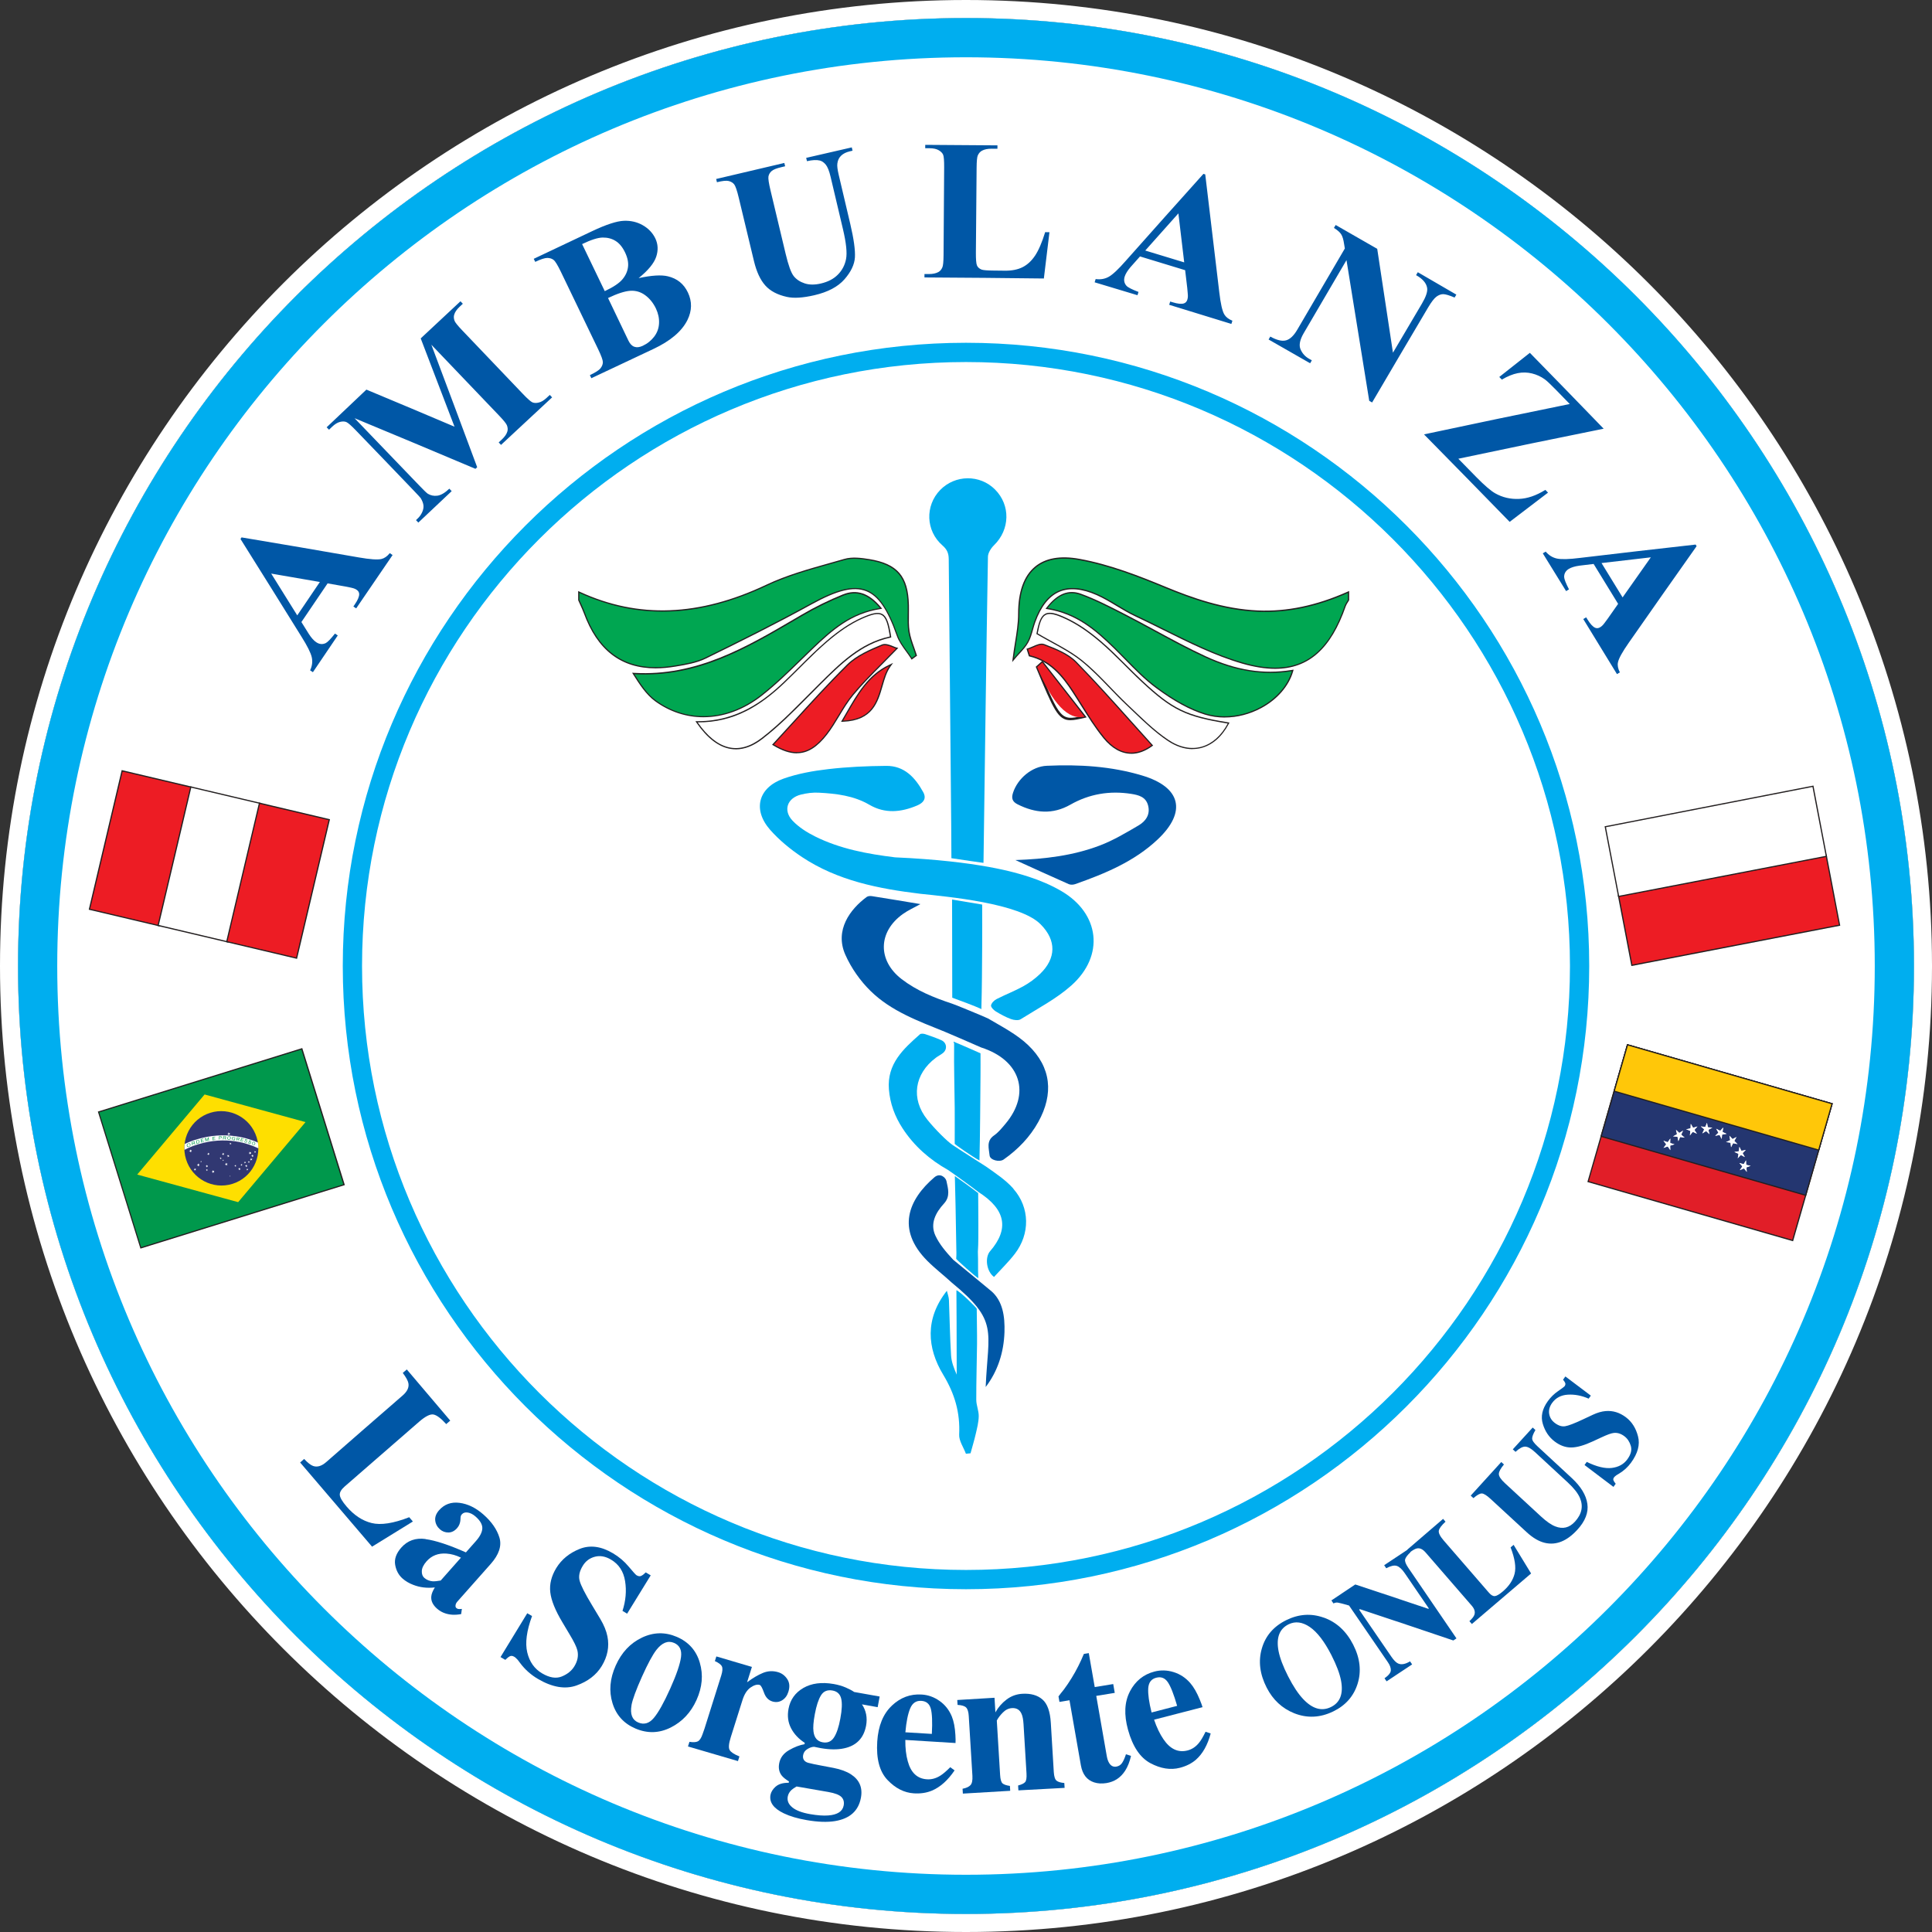 <svg xmlns="http://www.w3.org/2000/svg" id="Livello_2" data-name="Livello 2" viewBox="0 0 455.36 455.37"><rect x="0" y="0" width="455.36" height="455.37" fill="#333333" stroke="none"/><defs><style>      .cls-1, .cls-2, .cls-3 {        fill-rule: evenodd;      }      .cls-1, .cls-2, .cls-3, .cls-4, .cls-5, .cls-6, .cls-7, .cls-8, .cls-9, .cls-10, .cls-11, .cls-12, .cls-13, .cls-14, .cls-15 {        stroke-width: 0px;      }      .cls-1, .cls-10 {        fill: #fff;      }      .cls-2, .cls-11 {        fill: #ed1c24;      }      .cls-3 {        fill: #00a651;      }      .cls-4 {        fill: #313872;      }      .cls-5 {        fill: #231f20;      }      .cls-6 {        fill: #243670;      }      .cls-7 {        fill: #e11e28;      }      .cls-8 {        fill: #00a0c5;      }      .cls-9 {        fill: #fedf00;      }      .cls-12 {        fill: #ffc709;      }      .cls-13 {        fill: #00aeef;      }      .cls-14 {        fill: #0057a6;      }      .cls-15 {        fill: #00984c;      }    </style></defs><g id="Livello_1-2" data-name="Livello 1"><g><g><path class="cls-10" d="M227.68,451.11c-123.2,0-223.43-100.23-223.43-223.43S104.48,4.25,227.68,4.25s223.32,100.14,223.43,223.23v.4h0c-.11,123.09-100.34,223.23-223.43,223.23Z"></path><path class="cls-10" d="M227.68,4.25c123.09,0,223.32,100.14,223.43,223.23v.4h0c-.11,123.09-100.34,223.23-223.43,223.23S4.25,350.88,4.25,227.68,104.48,4.25,227.68,4.25M227.68,0C102.14,0,0,102.14,0,227.68s102.14,227.68,227.68,227.68,227.57-102.05,227.68-227.48v-.41C455.25,102.05,353.11,0,227.68,0h0Z"></path></g><g><path class="cls-10" d="M227.68,13.5C109.58,13.5,13.49,109.58,13.49,227.68s96.09,214.19,214.19,214.19,214.19-96.09,214.19-214.19S345.79,13.5,227.68,13.5"></path><g><path class="cls-13" d="M227.68,13.5C109.58,13.5,13.49,109.58,13.49,227.68s96.09,214.19,214.19,214.19,214.19-96.09,214.19-214.19S345.79,13.5,227.68,13.5M227.68,451.11c-123.2,0-223.43-100.23-223.43-223.43S104.48,4.25,227.68,4.25s223.32,100.14,223.43,223.23v.4h0c-.11,123.09-100.34,223.23-223.43,223.23Z"></path><path class="cls-13" d="M227.68,80.79c-81,0-146.89,65.9-146.89,146.89s65.9,146.89,146.89,146.89,146.89-65.9,146.89-146.89-65.9-146.89-146.89-146.89M227.68,85.33c78.49,0,142.35,63.86,142.35,142.35s-63.86,142.35-142.35,142.35-142.35-63.86-142.35-142.35,63.86-142.35,142.35-142.35Z"></path><g><path class="cls-14" d="M71.69,343.87c.84.9,1.54,1.45,2.11,1.65.97.34,2,.03,3.09-.92,6-5.25,12.01-10.49,18.02-15.7,1.08-.94,1.53-1.9,1.35-2.87-.1-.58-.54-1.39-1.33-2.44.32-.27.63-.55.95-.82,3.41,4.01,6.82,8.04,10.24,12.06-.32.27-.63.54-.95.82-1.24-1.37-2.24-2.12-3.01-2.26-.77-.14-1.89.42-3.36,1.69-5.86,5.08-11.72,10.17-17.58,15.29-.82.72-1.2,1.39-1.13,2.02.07.63.6,1.52,1.58,2.67,1.76,2.06,3.73,3.37,5.92,3.91,2.18.54,5.14.08,8.86-1.37.29.34.57.67.86,1.01-3.21,1.97-6.41,3.94-9.62,5.93-5.65-6.63-11.3-13.24-16.95-19.84.31-.28.63-.55.94-.83Z"></path><path class="cls-14" d="M100.28,362.76c2.33.31,5.51,1.35,9.53,3.13.79-.89,1.58-1.78,2.37-2.68.96-1.09,1.46-2.08,1.5-2.98.03-.9-.49-1.82-1.58-2.78-.61-.54-1.22-.85-1.83-.95-.61-.1-1.08.04-1.41.41-.13.14-.21.28-.25.42-.04.13-.06.29-.07.48,0,.14-.02.28-.02.43-.02.34-.1.67-.22,1-.12.33-.31.63-.55.91-.61.7-1.3,1.04-2.06,1.05-.76,0-1.42-.24-1.99-.74-.65-.57-1.03-1.27-1.12-2.09-.09-.82.21-1.63.91-2.42,1.25-1.41,2.85-1.99,4.81-1.74,1.96.25,3.84,1.17,5.64,2.75,1.93,1.7,3.19,3.52,3.78,5.46.57,1.94-.12,4-2.05,6.18-2.63,2.96-5.26,5.93-7.89,8.9-.23.26-.37.54-.41.84-.04.3.02.52.18.65.13.12.28.19.43.23.15.04.45.03.88-.01-.06.41-.11.82-.17,1.22-1.41.26-2.66.2-3.77-.18-.7-.23-1.33-.59-1.9-1.09-1.01-.88-1.47-1.85-1.37-2.89.05-.59.33-1.3.84-2.12-1.85.2-3.55,0-5.11-.62-.95-.36-1.78-.85-2.48-1.46-.93-.81-1.52-1.89-1.76-3.24-.24-1.35.24-2.71,1.44-4.07,1.47-1.66,3.37-2.34,5.7-2.03M102.03,372.7c.46.02,1.07-.04,1.84-.18,1.59-1.8,3.18-3.6,4.77-5.39-1.12-.56-2.26-.88-3.4-.96-1.94-.14-3.51.47-4.71,1.83-.71.81-1.08,1.57-1.11,2.28-.03.71.17,1.25.59,1.62.56.48,1.23.75,2.03.81Z"></path><path class="cls-14" d="M124.27,380.23c.38.22.76.44,1.13.66-1.28,3.48-1.66,6.34-1.13,8.57.53,2.23,1.7,3.88,3.5,4.94,1.75,1.03,3.29,1.28,4.63.74,1.33-.54,2.33-1.34,2.98-2.41.76-1.25,1-2.49.71-3.73-.19-.82-.82-2.1-1.87-3.84-.56-.94-1.12-1.88-1.68-2.82-1.67-2.79-2.62-5.14-2.84-7.05-.22-1.9.25-3.81,1.42-5.73,1.25-2.03,3.09-3.53,5.52-4.5,2.43-.96,5.05-.62,7.84,1.04,1.42.84,2.66,1.89,3.7,3.14,1.05,1.25,1.66,1.93,1.85,2.04.43.25.8.3,1.13.13.33-.17.67-.43,1.04-.81.39.23.78.47,1.17.7-1.85,3.01-3.7,6.02-5.56,9.03-.36-.22-.73-.43-1.09-.65.77-2.4.98-4.74.61-7.02-.36-2.28-1.47-3.98-3.32-5.07-1.3-.77-2.56-1-3.79-.68-1.23.32-2.18,1.02-2.85,2.12-.81,1.31-1.05,2.51-.74,3.58.29,1.08,1.25,2.97,2.89,5.69.65,1.09,1.3,2.17,1.96,3.26.87,1.46,1.43,2.83,1.69,4.13.48,2.42.02,4.75-1.35,7-1.29,2.1-3.27,3.62-5.95,4.57-2.68.95-5.72.43-9.12-1.57-.78-.46-1.52-1-2.23-1.62-.7-.62-1.35-1.33-1.93-2.11-.19-.25-.38-.5-.57-.75-.14-.16-.29-.3-.43-.43-.14-.13-.27-.23-.38-.29-.4-.24-.76-.27-1.06-.11-.3.16-.65.44-1.05.84-.38-.22-.76-.44-1.13-.66,2.1-3.45,4.21-6.89,6.31-10.34Z"></path><path class="cls-14" d="M151.29,385.98c2.73-1.3,5.47-1.36,8.21-.19,2.79,1.19,4.61,3.23,5.44,6.09.84,2.87.58,5.79-.77,8.79-1.33,2.95-3.35,5.11-6.06,6.48-2.72,1.37-5.49,1.46-8.32.26-2.75-1.17-4.56-3.16-5.43-5.99-.87-2.83-.62-5.78.76-8.86,1.38-3.09,3.44-5.28,6.18-6.58M148.85,401.89c-.38,2.12.15,3.49,1.58,4.09,1.36.58,2.59.22,3.67-1.07,1.09-1.29,2.37-3.59,3.86-6.9,1.48-3.3,2.33-5.78,2.55-7.45.22-1.67-.33-2.78-1.64-3.34-1.43-.61-2.82-.06-4.16,1.65-.89,1.15-2.03,3.25-3.4,6.31-1.39,3.1-2.21,5.34-2.47,6.71Z"></path><path class="cls-14" d="M162.5,410.54c.88.14,1.54.1,1.97-.11.43-.22.8-.77,1.11-1.67.16-.45.31-.89.47-1.34,1.32-4.18,2.63-8.36,3.95-12.54.3-.97.35-1.67.15-2.11-.21-.44-.76-.86-1.66-1.26.12-.37.23-.74.35-1.1,2.79.82,5.59,1.64,8.38,2.47-.38,1.21-.76,2.41-1.14,3.62,1.34-1,2.59-1.73,3.75-2.21,1.16-.47,2.35-.53,3.56-.17.91.27,1.63.82,2.17,1.65.54.83.62,1.82.25,2.99-.28.9-.77,1.56-1.47,1.99-.7.43-1.46.52-2.28.28-.94-.28-1.61-.98-2-2.1-.4-1.12-.73-1.72-1.01-1.8-.59-.18-1.31.03-2.14.6-.84.58-1.48,1.58-1.92,2.99-.92,2.91-1.83,5.81-2.75,8.72-.48,1.52-.57,2.53-.26,3.04.3.51,1.07,1.01,2.3,1.5-.12.37-.23.73-.35,1.1-3.93-1.16-7.85-2.31-11.78-3.45.12-.37.23-.74.35-1.1Z"></path><path class="cls-14" d="M182.81,421.11c.68-.62,1.7-.93,3.08-.92.02-.11.04-.22.06-.32-.82-.51-1.4-.98-1.73-1.42-.59-.78-.78-1.73-.57-2.84.25-1.33,1.02-2.36,2.32-3.11,1.3-.75,2.52-1.21,3.65-1.4.02-.11.04-.22.06-.32-1.42-.91-2.5-2.05-3.22-3.42-.72-1.37-.93-2.9-.61-4.61.41-2.16,1.57-3.79,3.5-4.91,1.93-1.11,4.31-1.42,7.14-.93,1.07.19,2.03.47,2.88.84.85.37,1.5.72,1.95,1.04,2,.36,4.01.71,6.01,1.07-.16.84-.32,1.68-.47,2.51-1.23-.22-2.47-.44-3.7-.66.48.71.81,1.49.98,2.34.17.86.16,1.76-.01,2.69-.56,2.95-2.3,4.73-5.22,5.34-1.54.33-3.37.31-5.49-.06-.46-.08-.76-.14-.9-.18-.14-.04-.35-.08-.63-.13-.46,0-.97.16-1.54.5-.59.34-.93.82-1.05,1.42-.09.48-.03.87.17,1.17.2.31.52.53.96.67.22.07.69.18,1.41.33.72.15,1.29.26,1.69.33.98.19,1.97.38,2.95.56,1.67.33,3.04.83,4.09,1.51,2.01,1.31,2.79,3.16,2.34,5.54-.58,3.08-2.61,4.9-6.1,5.48-1.84.3-4.06.22-6.67-.23-2.14-.37-3.94-.9-5.4-1.6-2.42-1.16-3.46-2.61-3.14-4.35.13-.68.53-1.33,1.21-1.95M186.74,425.99c.9.73,2.3,1.26,4.2,1.59,1.69.29,3.11.4,4.27.31,2.16-.16,3.38-.95,3.64-2.35.15-.82-.02-1.48-.53-2-.51-.51-1.54-.91-3.08-1.18-2.5-.44-4.99-.87-7.49-1.3-.55.32-.96.6-1.22.84-.47.45-.75.96-.86,1.53-.18.97.17,1.83,1.07,2.55ZM191.74,408.13c.18,1.46.91,2.3,2.17,2.52,1.14.2,2.03-.18,2.65-1.14.63-.96,1.13-2.44,1.5-4.45.4-2.12.46-3.71.19-4.76-.27-1.05-.96-1.67-2.05-1.86-1.2-.21-2.1.17-2.7,1.14-.6.97-1.08,2.45-1.45,4.43-.34,1.82-.45,3.19-.31,4.12Z"></path><path class="cls-14" d="M210.18,402.03c2.03-1.93,4.38-2.81,7.05-2.64,1.53.09,2.93.6,4.22,1.51,1.29.91,2.25,2.12,2.88,3.64.47,1.14.75,2.6.85,4.38.05.83.06,1.47.03,1.9-3.94-.25-7.89-.5-11.83-.73-.02,1.92.17,3.6.58,5.04.73,2.69,2.24,4.1,4.52,4.24,1.09.07,2.14-.22,3.15-.86.62-.38,1.4-1.05,2.34-1.99.34.25.68.5,1.02.75-1.59,2.34-3.37,3.93-5.32,4.76-1.26.53-2.69.75-4.27.65-2.28-.14-4.36-1.19-6.23-3.16-1.87-1.97-2.67-4.99-2.41-9.06.24-3.68,1.38-6.49,3.41-8.41M219.63,408.67c.15-2.82.07-4.81-.25-5.96-.32-1.15-1.07-1.76-2.25-1.83-1.21-.07-2.08.52-2.61,1.79-.53,1.27-.91,3.14-1.13,5.62,2.08.12,4.16.25,6.24.38Z"></path><path class="cls-14" d="M226.9,421.59c.84-.16,1.45-.44,1.82-.83.38-.39.53-1.13.47-2.22-.29-4.69-.57-9.39-.86-14.08-.06-.98-.26-1.64-.61-2-.35-.36-1.02-.57-2.03-.63-.02-.38-.05-.76-.07-1.15,2.93-.18,5.85-.36,8.78-.53.07,1.15.14,2.29.21,3.44.67-1.2,1.55-2.21,2.64-3.03,1.09-.82,2.33-1.27,3.72-1.35,1.99-.11,3.57.34,4.72,1.34,1.16,1,1.82,2.84,1.98,5.51.23,3.86.47,7.72.7,11.59.07,1.08.29,1.76.66,2.05.37.29.98.47,1.82.54.02.38.05.76.07,1.15-3.63.19-7.26.38-10.89.59-.02-.38-.05-.76-.07-1.15.82-.22,1.37-.48,1.65-.8.28-.31.39-.99.33-2.04-.23-3.87-.47-7.74-.7-11.61-.07-1.09-.22-1.91-.47-2.44-.42-.96-1.17-1.41-2.24-1.35-.8.04-1.52.39-2.15,1.03-.64.64-1.12,1.27-1.44,1.9.26,4.27.52,8.55.78,12.82.06,1.05.26,1.71.57,1.99.32.28.9.48,1.74.6.02.38.05.76.07,1.15-3.72.21-7.44.43-11.16.66-.02-.38-.05-.76-.07-1.15Z"></path><path class="cls-14" d="M249.71,401.15c-.08-.44-.15-.88-.23-1.32.33-.45.75-.99,1.26-1.61.66-.89,1.27-1.79,1.83-2.71,1.11-1.8,2.07-3.7,2.89-5.69.39-.06.77-.13,1.16-.19.47,2.67.93,5.34,1.4,8,1.45-.24,2.9-.47,4.36-.71.12.69.24,1.39.36,2.08-1.45.23-2.9.47-4.36.71.83,4.75,1.66,9.5,2.49,14.25.12.66.31,1.2.58,1.62.42.65.97.91,1.66.8.6-.1,1.06-.4,1.38-.9.33-.5.62-1.18.89-2.01.4.13.79.25,1.19.38-.31,1.38-.77,2.54-1.37,3.48-1.06,1.65-2.53,2.62-4.42,2.93-1.07.17-2.04.12-2.92-.17-1.69-.55-2.72-1.88-3.1-3.99-.9-5.12-1.79-10.24-2.69-15.36-.79.13-1.58.26-2.37.39Z"></path><path class="cls-14" d="M266.31,398.66c1.28-2.45,3.21-4.02,5.8-4.69,1.47-.38,2.97-.34,4.49.13,1.52.47,2.83,1.32,3.92,2.57.82.94,1.57,2.24,2.25,3.9.32.78.54,1.38.66,1.8-3.81.97-7.62,1.96-11.42,2.95.62,1.83,1.36,3.37,2.21,4.61,1.58,2.33,3.48,3.21,5.68,2.64,1.05-.27,1.95-.87,2.69-1.79.46-.55.97-1.42,1.55-2.61.4.13.81.26,1.21.4-.73,2.72-1.88,4.77-3.45,6.16-1.02.89-2.29,1.54-3.82,1.93-2.2.57-4.51.2-6.94-1.09-2.42-1.3-4.18-3.92-5.27-7.86-.99-3.57-.84-6.58.44-9.03M277.44,402.05c-.79-2.73-1.52-4.59-2.2-5.58-.68-.99-1.59-1.34-2.73-1.04-1.17.3-1.8,1.14-1.88,2.51-.08,1.37.18,3.26.79,5.68,2.01-.52,4.02-1.05,6.03-1.56Z"></path><path class="cls-14" d="M311.98,381.25c3.01,1.06,5.33,3.2,6.96,6.39,1.63,3.19,1.97,6.29,1.02,9.27-.93,2.91-2.84,5.07-5.74,6.47-3.08,1.49-6.14,1.63-9.19.42-2.85-1.15-5.01-3.16-6.48-6.03-1.62-3.17-2.01-6.24-1.15-9.21.86-3.01,2.8-5.26,5.82-6.73,2.91-1.42,5.83-1.61,8.76-.57M316.08,396.15c-.31-1.67-1.07-3.68-2.27-6.04-1.65-3.23-3.35-5.44-5.1-6.64-1.75-1.19-3.41-1.4-4.98-.64-2.18,1.07-2.98,3.16-2.39,6.29.32,1.66,1.07,3.64,2.25,5.96,1.2,2.36,2.39,4.15,3.57,5.39,2.17,2.3,4.35,2.93,6.53,1.87,2.16-1.05,2.96-3.11,2.39-6.2Z"></path><path class="cls-14" d="M326.31,395.57c.97-.68,1.47-1.3,1.5-1.87.03-.56-.2-1.21-.7-1.93-3.05-4.46-6.1-8.91-9.15-13.36-1.47-.42-2.36-.65-2.67-.69-.31-.04-.64.02-1,.2-.16-.24-.33-.48-.49-.71,1.88-1.26,3.75-2.51,5.63-3.76,5.74,1.89,11.47,3.81,17.21,5.74.04-.03.09-.06.13-.09-1.89-2.77-3.78-5.54-5.68-8.31-.65-.96-1.29-1.53-1.89-1.72-.61-.19-1.43,0-2.47.56-.16-.24-.33-.48-.49-.72,1.9-1.26,3.81-2.53,5.71-3.79.16.24.33.48.49.72-.73.7-1.15,1.26-1.26,1.69-.11.43.13,1.08.71,1.94,3.8,5.56,7.59,11.12,11.39,16.69-.25.16-.49.32-.74.49-7.34-2.49-14.68-4.95-22.02-7.38-.06.04-.12.08-.18.12,2.53,3.68,5.05,7.37,7.58,11.06.59.87,1.13,1.41,1.6,1.62.75.35,1.69.18,2.82-.5.16.24.33.48.49.72-2.01,1.33-4.01,2.66-6.02,3.99-.16-.24-.33-.48-.49-.72Z"></path><path class="cls-14" d="M346.33,382.1c.64-.59,1.03-1.09,1.17-1.49.24-.68.04-1.4-.62-2.16-3.63-4.2-7.27-8.39-10.9-12.57-.66-.75-1.32-1.06-2-.93-.4.07-.98.39-1.71.95-.19-.22-.38-.44-.57-.66,2.81-2.42,5.62-4.84,8.43-7.25.19.22.38.44.57.66-.95.88-1.48,1.58-1.58,2.12-.1.54.29,1.32,1.18,2.35,3.55,4.09,7.09,8.18,10.64,12.28.5.58.97.84,1.41.79.44-.05,1.06-.42,1.87-1.11,1.45-1.24,2.37-2.62,2.76-4.15.39-1.53.07-3.6-.94-6.22.24-.2.47-.4.71-.6,1.37,2.25,2.75,4.5,4.12,6.75-4.65,3.96-9.3,7.93-13.96,11.91-.19-.22-.38-.44-.57-.66Z"></path><path class="cls-14" d="M353.83,344.58c.21.2.43.39.64.59-.79.94-1.19,1.69-1.2,2.24,0,.55.47,1.28,1.44,2.17,2.83,2.61,5.66,5.22,8.49,7.84,1.29,1.19,2.41,1.97,3.37,2.34,1.77.7,3.31.33,4.63-1.11,1.64-1.79,2.02-3.67,1.16-5.64-.47-1.08-1.42-2.29-2.85-3.61-2.58-2.4-5.16-4.79-7.75-7.17-.91-.84-1.67-1.26-2.29-1.27-.62,0-1.38.4-2.27,1.23-.21-.2-.43-.4-.64-.59,1.56-1.71,3.12-3.43,4.69-5.14.21.2.43.4.64.59-.52.89-.78,1.56-.77,2.01,0,.45.42,1.05,1.24,1.81,2.7,2.5,5.4,5,8.1,7.5,2.15,2,3.38,4.02,3.67,6.06.3,2.04-.49,4.09-2.37,6.13-2.45,2.68-5,3.7-7.64,3.08-1.4-.33-2.84-1.17-4.3-2.52-2.83-2.61-5.65-5.22-8.48-7.82-.95-.88-1.66-1.31-2.11-1.3-.46,0-1.11.37-1.95,1.1-.21-.2-.43-.39-.64-.59,2.4-2.65,4.8-5.29,7.21-7.93Z"></path><path class="cls-14" d="M373.46,345.3c.18-.25.36-.49.53-.74,2.35,1.15,4.33,1.62,5.92,1.42,1.59-.2,2.82-.88,3.66-2.05.83-1.14,1.09-2.19.8-3.15-.29-.97-.79-1.72-1.5-2.26-.83-.63-1.68-.89-2.56-.78-.58.07-1.51.41-2.8,1.01-.69.32-1.38.64-2.07.96-2.05.95-3.75,1.44-5.09,1.45-1.34.02-2.65-.45-3.91-1.4-1.35-1.01-2.28-2.4-2.81-4.16-.53-1.76-.13-3.55,1.19-5.37.67-.93,1.47-1.71,2.4-2.35.93-.64,1.44-1.02,1.53-1.14.2-.28.25-.54.16-.78-.1-.24-.27-.5-.51-.78.18-.25.37-.51.55-.76,2,1.51,4,3.01,6,4.52-.17.24-.34.47-.52.71-1.63-.72-3.26-1.03-4.87-.94-1.61.09-2.86.74-3.73,1.94-.61.85-.84,1.71-.7,2.59.15.87.59,1.58,1.32,2.13.87.66,1.69.91,2.45.78.77-.12,2.15-.65,4.15-1.59.8-.37,1.6-.74,2.39-1.12,1.07-.5,2.06-.78,2.98-.86,1.72-.15,3.32.34,4.81,1.47,1.39,1.05,2.34,2.55,2.84,4.49.51,1.94-.04,4.01-1.65,6.21-.37.51-.79.98-1.27,1.42-.48.44-1.01.83-1.6,1.18-.19.11-.37.23-.56.34-.12.09-.23.17-.33.26-.1.09-.18.17-.23.24-.19.26-.24.5-.14.73.09.22.27.49.52.79-.18.25-.36.49-.53.74-2.27-1.72-4.55-3.44-6.82-5.16Z"></path></g><path class="cls-5" d="M422.61,292.56l-.27-.08-48.21-13.89.08-.27,9.29-32.23.27.08,48.21,13.89-.08.27-9.28,32.23ZM374.83,278.2l47.4,13.65,9.05-31.42-47.39-13.65-9.05,31.42Z"></path><rect class="cls-7" x="386.42" y="244.37" width="33.26" height="49.89" transform="translate(32.69 582.07) rotate(-73.93)"></rect><path class="cls-5" d="M425.68,281.9l-.27-.08-48.21-13.89,6.29-21.85.27.08,48.21,13.89-6.29,21.85ZM377.9,267.55l47.39,13.65,5.98-20.76-47.4-13.65-5.98,20.76Z"></path><rect class="cls-6" x="393.5" y="239.05" width="22.17" height="49.89" transform="translate(38.92 579.69) rotate(-73.93)"></rect><path class="cls-5" d="M428.75,271.25l-.27-.08-48.21-13.89,3.23-11.2.27.08,48.21,13.89-3.22,11.2ZM380.97,256.89l47.4,13.65,2.91-10.11-47.39-13.65-2.91,10.11Z"></path><rect class="cls-12" x="400.58" y="233.72" width="11.09" height="49.89" transform="translate(45.15 577.32) rotate(-73.93)"></rect><polygon class="cls-10" points="392.91 270.03 393.61 269.52 392.07 268.86 392.91 270.03"></polygon><polygon class="cls-10" points="392.07 268.86 393.44 269.31 393.17 270.13 392.07 268.86"></polygon><polygon class="cls-10" points="393.68 268.34 392.83 269.5 393.53 270.01 393.68 268.34"></polygon><polygon class="cls-10" points="393.68 268.34 393.68 269.78 392.81 269.78 393.68 268.34"></polygon><polygon class="cls-10" points="392.07 270.55 393.44 270.11 393.17 269.29 392.07 270.55"></polygon><polygon class="cls-10" points="392.07 270.55 392.92 269.39 393.61 269.9 392.07 270.55"></polygon><polygon class="cls-10" points="394.67 269.71 393.3 269.26 393.04 270.08 394.67 269.71"></polygon><polygon class="cls-10" points="394.67 269.71 393.3 270.15 393.04 269.33 394.67 269.71"></polygon><polygon class="cls-10" points="393.68 271.08 393.68 269.64 392.82 269.64 393.68 271.08"></polygon><polygon class="cls-10" points="393.68 271.08 392.83 269.91 393.53 269.4 393.68 271.08"></polygon><polygon class="cls-10" points="395.02 266.29 395.31 267.7 396.16 267.52 395.02 266.29"></polygon><polygon class="cls-10" points="395.02 266.29 396.08 267.25 395.51 267.89 395.02 266.29"></polygon><polygon class="cls-10" points="396.7 266.47 395.45 267.19 395.88 267.94 396.7 266.47"></polygon><polygon class="cls-10" points="396.7 266.47 396.11 267.78 395.32 267.43 396.7 266.47"></polygon><polygon class="cls-10" points="394.33 267.83 395.76 267.99 395.85 267.13 394.33 267.83"></polygon><polygon class="cls-10" points="394.33 267.83 395.57 267.12 396 267.87 394.33 267.83"></polygon><polygon class="cls-10" points="397.05 268.13 395.98 267.16 395.4 267.8 397.05 268.13"></polygon><polygon class="cls-10" points="397.05 268.13 395.62 267.97 395.71 267.11 397.05 268.13"></polygon><polygon class="cls-10" points="395.58 268.97 396.17 267.65 395.38 267.3 395.58 268.97"></polygon><polygon class="cls-10" points="395.28 267.56 395.58 268.97 396.13 267.38 395.28 267.56"></polygon><polygon class="cls-10" points="398.5 264.88 398.4 266.31 399.26 266.37 398.5 264.88"></polygon><polygon class="cls-10" points="398.5 264.88 399.26 266.1 398.53 266.55 398.5 264.88"></polygon><polygon class="cls-10" points="400.07 265.51 398.67 265.86 398.88 266.7 400.07 265.51"></polygon><polygon class="cls-10" points="400.07 265.51 399.14 266.61 398.48 266.06 400.07 265.51"></polygon><polygon class="cls-10" points="397.41 266.17 398.74 266.71 399.07 265.91 397.41 266.17"></polygon><polygon class="cls-10" points="397.41 266.17 398.81 265.82 399.01 266.66 397.41 266.17"></polygon><polygon class="cls-10" points="399.95 267.2 399.18 265.98 398.45 266.43 399.95 267.2"></polygon><polygon class="cls-10" points="399.95 267.2 398.61 266.66 398.94 265.86 399.95 267.2"></polygon><polygon class="cls-10" points="398.3 267.61 399.23 266.5 398.57 265.95 398.3 267.61"></polygon><polygon class="cls-10" points="398.3 267.61 398.41 266.17 399.27 266.23 398.3 267.61"></polygon><polygon class="cls-10" points="402.33 264.64 401.75 265.96 402.53 266.31 402.33 264.64"></polygon><polygon class="cls-10" points="401.79 266.23 402.63 266.05 402.33 264.64 401.79 266.23"></polygon><polygon class="cls-10" points="403.59 265.78 402.16 265.62 402.07 266.48 403.59 265.78"></polygon><polygon class="cls-10" points="403.59 265.78 402.34 266.49 401.91 265.75 403.59 265.78"></polygon><polygon class="cls-10" points="400.87 265.49 401.93 266.45 402.51 265.81 400.87 265.49"></polygon><polygon class="cls-10" points="400.87 265.49 402.3 265.64 402.21 266.5 400.87 265.49"></polygon><polygon class="cls-10" points="402.9 267.32 402.6 265.91 401.76 266.09 402.9 267.32"></polygon><polygon class="cls-10" points="402.9 267.32 401.83 266.36 402.41 265.71 402.9 267.32"></polygon><polygon class="cls-10" points="401.22 267.14 402.46 266.42 402.03 265.67 401.22 267.14"></polygon><polygon class="cls-10" points="401.22 267.14 401.8 265.83 402.59 266.18 401.22 267.14"></polygon><polygon class="cls-10" points="412.61 274.78 411.27 275.31 410.95 274.51 412.61 274.78"></polygon><polygon class="cls-10" points="412.61 274.78 411.21 274.43 411 275.26 412.61 274.78"></polygon><polygon class="cls-10" points="410.76 274.97 411.62 274.91 411.52 273.48 410.76 274.97"></polygon><polygon class="cls-10" points="411.52 273.48 410.76 274.7 411.49 275.16 411.52 273.48"></polygon><polygon class="cls-10" points="411.71 276.21 410.78 275.11 411.45 274.55 411.71 276.21"></polygon><polygon class="cls-10" points="411.71 276.21 411.61 274.77 410.75 274.83 411.71 276.21"></polygon><polygon class="cls-10" points="409.95 274.11 411.35 274.46 411.14 275.3 409.95 274.11"></polygon><polygon class="cls-10" points="409.95 274.11 410.88 275.21 411.54 274.66 409.95 274.11"></polygon><polygon class="cls-10" points="410.07 275.8 410.83 274.58 411.56 275.04 410.07 275.8"></polygon><polygon class="cls-10" points="410.07 275.8 411.4 275.26 411.08 274.46 410.07 275.8"></polygon><polygon class="cls-10" points="411.48 271.03 410.48 272.07 409.86 271.47 411.48 271.03"></polygon><polygon class="cls-10" points="411.48 271.03 410.06 271.28 410.21 272.13 411.48 271.03"></polygon><polygon class="cls-10" points="409.96 270.29 410.63 271.56 409.87 271.97 409.96 270.29"></polygon><polygon class="cls-10" points="409.96 270.29 409.76 271.71 410.61 271.83 409.96 270.29"></polygon><polygon class="cls-10" points="411.24 272.71 409.95 272.07 410.33 271.3 411.24 272.71"></polygon><polygon class="cls-10" points="411.24 272.71 410.57 271.43 409.81 271.84 411.24 272.71"></polygon><polygon class="cls-10" points="408.78 271.51 410.35 272.11 410.2 271.26 408.78 271.51"></polygon><polygon class="cls-10" points="408.78 271.51 410.08 272.14 410.46 271.36 408.78 271.51"></polygon><polygon class="cls-10" points="409.58 273 409.78 271.57 410.63 271.69 409.58 273"></polygon><polygon class="cls-10" points="409.58 273 410.58 271.96 409.96 271.36 409.58 273"></polygon><polygon class="cls-10" points="409.28 267.98 408.61 269.25 407.85 268.85 409.28 267.98"></polygon><polygon class="cls-10" points="409.28 267.98 407.99 268.61 408.37 269.39 409.28 267.98"></polygon><polygon class="cls-10" points="407.62 267.69 408.62 268.72 407.99 269.32 407.62 267.69"></polygon><polygon class="cls-10" points="407.62 267.69 407.82 269.11 408.67 268.99 407.62 267.69"></polygon><polygon class="cls-10" points="409.52 269.66 408.1 269.41 408.25 268.56 409.52 269.66"></polygon><polygon class="cls-10" points="407.9 269.22 409.52 269.66 408.52 268.62 407.9 269.22"></polygon><polygon class="cls-10" points="406.82 269.18 408.12 268.55 408.49 269.33 406.82 269.18"></polygon><polygon class="cls-10" points="406.82 269.18 408.24 269.43 408.39 268.58 406.82 269.18"></polygon><polygon class="cls-10" points="407.8 268.97 408 270.4 408.65 268.85 407.8 268.97"></polygon><polygon class="cls-10" points="408 270.4 408.67 269.13 407.91 268.72 408 270.4"></polygon><polygon class="cls-10" points="406.16 265.74 405.96 267.17 405.1 267.05 406.16 265.74"></polygon><polygon class="cls-10" points="405.16 266.78 405.78 267.38 406.16 265.74 405.16 266.78"></polygon><polygon class="cls-10" points="404.49 266.04 405.79 266.67 405.41 267.44 404.49 266.04"></polygon><polygon class="cls-10" points="404.49 266.04 405.17 267.31 405.93 266.9 404.49 266.04"></polygon><polygon class="cls-10" points="405.39 266.64 405.54 267.49 406.95 267.24 405.39 266.64"></polygon><polygon class="cls-10" points="406.95 267.24 405.66 266.61 405.28 267.38 406.95 267.24"></polygon><polygon class="cls-10" points="404.26 267.71 405.26 266.68 405.88 267.28 404.26 267.71"></polygon><polygon class="cls-10" points="404.26 267.71 405.67 267.46 405.53 266.61 404.26 267.71"></polygon><polygon class="cls-10" points="405.78 268.45 405.1 267.18 405.87 266.78 405.78 268.45"></polygon><polygon class="cls-10" points="405.78 268.45 405.98 267.03 405.12 266.91 405.78 268.45"></polygon><path class="cls-13" d="M231.8,203.37c0-.53,0-.62.02-1.14.32-23.67.63-47.33,1.03-71,.01-.92.73-2.04,1.44-2.73,3.76-3.67,3.92-9.42.24-13.12-3.56-3.58-9.4-3.53-12.94.11-3.59,3.7-3.41,9.63.54,13.06,1.08.94,1.47,1.84,1.48,3.23.19,22.99.69,69.45.63,70.49,2.35.36,7.82,1.16,7.56,1.09"></path><path class="cls-13" d="M250.14,210.01c-2.38-1.39-4.97-2.48-7.59-3.34-3.14-1.02-11.84-3.72-31.6-4.6-6.49-.8-12.93-1.98-18.85-4.93-1.91-.95-3.83-2.17-5.29-3.7-2.3-2.42-1.28-5.35,1.96-6.16,1.37-.34,2.83-.53,4.23-.45,4.13.22,8.23.7,11.91,2.85,3.71,2.16,7.47,1.77,11.25.17,1.46-.62,2.29-1.61,1.43-3.16-1.9-3.45-4.46-6.22-8.72-6.18-4.56.04-9.15.24-13.68.77-3.55.41-7.16,1.05-10.52,2.24-5.98,2.12-7.33,7.32-3.14,12.08,2.16,2.44,4.78,4.59,7.5,6.4,8.42,5.59,18.07,7.47,27.89,8.66,6.34.67,23.57,2.23,28.38,7.23,3.72,3.76,3.65,7.98-.17,11.66-1.17,1.13-2.54,2.13-3.97,2.92-2.03,1.12-4.21,1.95-6.28,3.01-.56.29-1.19.92-1.3,1.48-.07.39.6,1.1,1.1,1.41,1.15.7,2.35,1.36,3.61,1.82.69.25,1.72.39,2.27.04,4.05-2.55,8.4-4.8,11.94-7.95,7.9-7.03,6.72-16.97-2.36-22.27"></path><path class="cls-13" d="M231.31,237.51c.13-4.73.15-9.47.18-14.2.03-3.71,0-6.16,0-10.11l-7.09-1.18c0,8.39.04,14.72.04,23.13,1.57.59,5.2,1.9,6.91,2.69-.05-.65-.07.55-.04-.31"></path><path class="cls-14" d="M234.27,267.63c-1.88,1.3-1.17,3.12-1.03,4.7.1,1.11,2.33,1.65,3.31.96,3.37-2.37,6.18-5.26,8.18-8.87,3.64-6.58,3.06-12.86-2.38-18.07-2.7-2.59-6.2-4.37-9.47-6.3-.38-.23-8.44-3.55-8.44-3.48-4.35-1.44-8.43-3.09-11.97-5.83-5.66-4.39-5.52-11.13.33-15.31,1.27-.91,2.73-1.55,4.14-2.34-3.86-.64-7.63-1.28-11.4-1.87-.41-.07-.96-.04-1.27.19-3.88,2.87-7.61,7.8-5.03,13.62,1.39,3.13,3.51,6.16,5.97,8.56,4.86,4.76,11.26,7.07,17.45,9.58.45.18,6.56,2.8,8.56,3.7,9.39,3,11.77,10.9,5.73,18.04-.82.97-1.65,2.01-2.68,2.72"></path><path class="cls-13" d="M225.42,304.09c.02.08.07,13.25.07,19.9-.63-1.44-1.24-2.97-1.33-4.54-.27-4.34-.32-8.7-.5-13.05-.03-.73-.32-1.45-.49-2.17-5.21,6.6-4.67,13.47-.87,19.77,2.74,4.53,4.02,8.95,3.77,14.12-.07,1.47,1.03,3.01,1.59,4.52.36-.04.73-.07,1.09-.11.41-1.53.88-3.04,1.23-4.58.32-1.38.68-2.77.7-4.16.02-1.29-.58-2.58-.58-3.88-.01-4.36.13-8.71.18-13.07.03-2.38-.07-6.77-.07-8.37,0-.19-3.85-4.03-4.79-4.37"></path><path class="cls-8" d="M231.25,309.3s-.04-.1-.06-.15c.02.05.04.1.06.15"></path><path class="cls-14" d="M233.56,304.24c-.36-.3-8.87-7.34-8.9-7.33-1.68-1.82-3.22-3.59-4.19-5.68-1.32-2.84.07-5.44,2.04-7.58,1.54-1.69.92-3.59.56-5.3-.15-.74-1.46-2.06-2.86-.85-6.07,5.2-9.07,12.25-1.6,19.72,1.8,1.8,3.85,3.36,5.72,5.09,11.07,9.1,8.57,11.15,7.99,24.6,2.84-3.71,4.27-8.14,4.43-12.93.11-3.65-.36-7.36-3.19-9.75"></path><path class="cls-13" d="M225.42,295c0,.54,0,1.12-.05,1.66-.18.08,4.82,4.46,5.2,4.62-.1-2.63,0-3.75-.09-6.24.14-2.1.1-4.21.11-6.31.01-2.5-.04-4.73-.04-7.52-1.44-1.14-3.99-2.97-5.5-4.02.04.63.29,12.4.36,17.81"></path><path class="cls-13" d="M230.85,273.52c.16-6.23.19-13.9.25-20.13.02-2.15,0-2.86,0-5.13.04.01-4.89-2.17-6.36-2.76.11.81.15-.31.14.97-.06,4.88.09,9.77.14,14.65.02,2.82,0,5.63,0,8.45-.14.08,4.43,3.22,5.83,3.95"></path><path class="cls-13" d="M238.86,280.17c-1.8-2.04-4.18-3.61-6.43-5.2-.11-.08-6.6-4.21-7.92-5.11-1.33-.9-4.21-3.79-5.95-5.97-3.94-4.92-3.04-10.8,2.01-14.58.54-.41,1.16-.7,1.68-1.12,1.09-.88.91-2.45-.38-3.02-1.23-.54-2.51-1-3.79-1.42-.39-.13-1.01-.19-1.26.03-3.93,3.47-7.78,6.97-7.31,12.96.27,3.38,1.4,6.42,3.24,9.23,2.73,4.18,6.38,7.36,10.7,9.79.38.22,5.7,4.04,7.14,5.18h0c6.52,4.14,7.28,8.75,2.76,13.97-1.25,1.45-.9,4.69.93,6.06,1.63-1.79,3.41-3.51,4.9-5.44,3.62-4.69,3.59-10.89-.34-15.34"></path><path class="cls-14" d="M239.32,202.71c6.94-.24,13.58-1.03,19.87-3.42,3.19-1.21,6.19-3,9.14-4.73,1.68-.98,2.83-2.54,2.27-4.71-.53-2.04-2.22-2.46-3.98-2.74-5.07-.79-9.88.01-14.33,2.54-4.2,2.39-8.29,2.01-12.44-.07-1.28-.64-1.5-1.46-1.09-2.72,1.08-3.35,4.44-6.22,7.96-6.37,7.6-.34,15.16.09,22.5,2.3,9.12,2.73,10.55,8.54,3.65,15.05-5.53,5.22-12.4,8.05-19.42,10.53-.47.17-1.11.21-1.54.02-4.14-1.83-8.26-3.71-12.59-5.68"></path><path class="cls-5" d="M154.55,157.53c-8.21,0-13.77-4.31-16.97-13.06-.25-.68-.56-1.35-.86-2.01-.14-.32-.29-.63-.43-.95l-.02-.11v-2.1l.4.19c13.78,6.34,28.16,5.79,43.97-1.69,4.73-2.24,9.92-3.69,14.93-5.1,1.15-.32,2.31-.65,3.45-.98,1.84-.53,3.98-.25,5.85.05,6.66,1.09,9.2,4.03,9.36,10.86.02.69,0,1.39,0,2.08-.02,1.35-.05,2.74.15,4.07.2,1.31.66,2.61,1.11,3.87.2.57.41,1.14.59,1.71l.06.19-.17.12c-.29.21-.58.42-.86.63l-.24.18-.16-.26c-.35-.55-.75-1.11-1.14-1.64-.86-1.18-1.74-2.4-2.22-3.76-2.2-6.27-4.38-9.41-7.27-10.51-2.92-1.12-6.73-.19-12.73,3.11-8.43,4.64-16.98,8.89-24.96,12.79-2.2,1.08-4.74,1.5-7.2,1.91-1.63.27-3.17.41-4.63.41ZM136.83,141.34c.13.3.27.59.4.89.3.66.62,1.35.87,2.05,3.66,10.01,10.5,14.03,20.93,12.29,2.46-.41,4.96-.83,7.09-1.87,7.97-3.9,16.51-8.14,24.93-12.78,6.16-3.39,10.11-4.33,13.21-3.14,3.06,1.17,5.33,4.42,7.6,10.86.45,1.28,1.31,2.47,2.14,3.61.33.46.68.93,1,1.42.15-.11.31-.22.46-.34-.16-.5-.34-1-.52-1.5-.46-1.28-.93-2.61-1.13-3.97-.21-1.37-.18-2.79-.16-4.16.01-.69.02-1.37,0-2.06-.15-6.48-2.56-9.28-8.88-10.31-1.81-.3-3.88-.57-5.6-.07-1.15.33-2.3.66-3.46.98-4.99,1.4-10.16,2.85-14.84,5.07-15.82,7.48-30.24,8.1-44.05,1.88v1.15Z"></path><path class="cls-3" d="M136.55,139.74c15.03,6.92,29.6,5.22,44.21-1.69,5.78-2.73,12.15-4.27,18.34-6.06,1.76-.51,3.85-.25,5.72.06,6.54,1.07,8.96,3.97,9.12,10.59.05,2.07-.16,4.17.15,6.19.29,1.92,1.11,3.75,1.7,5.62-.29.21-.58.42-.87.63-1.13-1.77-2.66-3.41-3.33-5.34-4.29-12.2-8.94-13.86-20.4-7.56-8.18,4.5-16.55,8.68-24.94,12.78-2.18,1.06-4.74,1.49-7.17,1.89-10.62,1.77-17.54-2.35-21.24-12.48-.37-1.02-.86-1.99-1.29-2.97v-1.65Z"></path><path class="cls-5" d="M300.52,157.64c-2.35,0-4.94-.42-7.78-1.24-6.39-1.86-12.54-4.92-18.48-7.87-2.2-1.09-4.47-2.22-6.71-3.27-1.5-.7-2.94-1.57-4.33-2.4-1.51-.91-3.07-1.85-4.69-2.57-3.5-1.55-6.48-1.82-8.86-.8-2.42,1.04-4.32,3.45-5.66,7.18-.2.55-.36,1.14-.52,1.7-.29,1.02-.58,2.08-1.1,3.01-.54.99-1.31,1.83-2.12,2.71-.36.39-.73.79-1.08,1.22l-.62.74.12-.96c.16-1.27.35-2.48.54-3.64.38-2.37.73-4.6.73-6.8,0-5.16,1.34-8.89,3.96-11.08,2.46-2.05,5.99-2.68,10.49-1.86,7.24,1.31,14.3,4.1,20.34,6.6,6.19,2.56,13.62,5.22,21.76,5.57,6.82.29,13.73-1.15,21.08-4.41l.4-.18v2.17l-.04.07c-.08.15-.18.29-.27.44-.2.31-.38.61-.49.92-3.46,9.98-8.73,14.75-16.66,14.75ZM252.77,138.31c1.8,0,3.8.49,5.99,1.46,1.65.73,3.23,1.68,4.75,2.6,1.38.83,2.81,1.69,4.28,2.38,2.25,1.05,4.53,2.18,6.73,3.28,5.92,2.95,12.04,5.99,18.38,7.84,12.06,3.5,19.38-.55,23.75-13.14.13-.38.34-.71.55-1.04.07-.12.15-.23.22-.35v-1.14c-7.28,3.17-14.14,4.57-20.93,4.28-8.23-.35-15.71-3.04-21.95-5.62-6.02-2.5-13.04-5.27-20.23-6.57-4.32-.78-7.7-.2-10.02,1.74-2.49,2.07-3.75,5.65-3.76,10.64,0,2.24-.36,4.5-.74,6.88-.14.87-.28,1.76-.41,2.69.16-.18.32-.35.48-.52.79-.86,1.53-1.68,2.04-2.6.48-.88.76-1.86,1.05-2.89.16-.58.33-1.17.53-1.74,1.39-3.88,3.39-6.4,5.96-7.5,1.01-.43,2.12-.65,3.33-.65Z"></path><path class="cls-3" d="M317.7,141.4c-.27.47-.61.91-.78,1.41-4.3,12.42-11.43,17-24.09,13.32-8.73-2.54-16.84-7.24-25.15-11.13-3.1-1.46-5.9-3.58-9.03-4.97-7.29-3.24-12.21-.98-14.9,6.54-.56,1.56-.82,3.25-1.6,4.68-.76,1.39-2.01,2.5-3.18,3.89.5-3.92,1.27-7.19,1.28-10.47.01-9.55,4.66-14.37,14.11-12.66,6.94,1.26,13.73,3.87,20.28,6.59,7.07,2.92,14.14,5.26,21.85,5.59,7.48.32,14.45-1.44,21.2-4.43v1.65Z"></path><path class="cls-5" d="M288.64,169.12c-1.59,0-3.16-.23-4.65-.69-3.53-1.09-7.3-3.14-11.52-6.27-2.67-1.97-5.04-4.4-7.34-6.75-.86-.87-1.71-1.75-2.58-2.6-4.33-4.22-8.78-8.11-15.66-9.23l-.47-.08.3-.38c2.52-3.21,5.14-4.25,8.04-3.19,3.46,1.26,6.8,2.98,10.04,4.64l.41.21c2.36,1.21,4.73,2.5,7.02,3.74,3.88,2.1,7.88,4.28,11.94,6.15,7.14,3.29,13.59,4.32,20.29,3.23l.44-.07-.12.43c-1.01,3.46-3.74,6.6-7.49,8.62-2.73,1.47-5.72,2.23-8.62,2.23ZM247.45,143.1c6.78,1.25,11.2,5.11,15.49,9.3.87.85,1.73,1.73,2.59,2.61,2.28,2.33,4.65,4.75,7.28,6.69,4.17,3.09,7.88,5.11,11.35,6.18,4.06,1.25,8.74.71,12.83-1.5,3.46-1.86,6.02-4.71,7.08-7.85-6.57.97-13.17-.13-20.16-3.35-4.08-1.88-8.09-4.06-11.98-6.16-2.29-1.24-4.66-2.53-7.01-3.74l-.41-.21c-3.22-1.65-6.55-3.36-9.97-4.61-2.56-.94-4.82-.1-7.09,2.63Z"></path><path class="cls-3" d="M304.48,158.19c-2.18,7.49-12.17,12.52-20.41,9.97-4.08-1.26-7.97-3.66-11.44-6.23-3.62-2.68-6.65-6.15-9.89-9.32-4.35-4.25-8.88-8.18-15.82-9.31,2.29-2.92,4.76-4.18,7.72-3.1,3.58,1.31,7.01,3.09,10.41,4.84,6.35,3.26,12.5,6.92,18.98,9.89,6.28,2.89,12.98,4.47,20.45,3.26"></path><path class="cls-5" d="M165.8,169.05c-4,0-7.91-1.25-11.38-3.76-2.17-1.58-3.75-4.06-5.14-6.26l-.3-.47.55.03c14.59.83,26.36-6.06,37.74-12.73l1.76-1.03c3.04-1.78,6.28-3.37,9.61-4.72,3.25-1.32,6.18-.34,8.96,2.99l.32.38-.49.08c-6.78,1.08-11.08,4.77-15.99,9.49-.82.78-1.63,1.58-2.44,2.37-2.99,2.91-6.08,5.92-9.4,8.53-4.31,3.39-9.11,5.1-13.79,5.1ZM150.04,159.2c1.29,2.03,2.76,4.24,4.7,5.64,7.32,5.3,16.7,4.79,24.49-1.33,3.3-2.59,6.38-5.59,9.35-8.49.81-.79,1.63-1.59,2.45-2.37,4.87-4.67,9.14-8.35,15.8-9.55-2.53-2.86-5.08-3.63-7.99-2.45-3.31,1.34-6.52,2.92-9.54,4.69l-1.76,1.03c-11.31,6.62-23,13.46-37.51,12.83Z"></path><path class="cls-3" d="M207.38,143.3c-7.14,1.13-11.67,5.27-16.14,9.56-3.86,3.71-7.62,7.58-11.82,10.88-7.97,6.26-17.41,6.71-24.83,1.34-2.08-1.51-3.57-3.82-5.07-6.18,15.42.87,27.45-6.67,39.66-13.79,3.07-1.79,6.29-3.37,9.57-4.7,3.11-1.27,5.89-.38,8.64,2.91"></path><path class="cls-5" d="M173.44,176.61c-.39,0-.79-.03-1.18-.09-2.84-.44-5.55-2.5-8.05-6.1l-.31-.45h.55c.06,0,.12,0,.18,0,9.19,0,15.56-4.92,20.08-9.22,1.21-1.15,2.42-2.35,3.58-3.51,2.09-2.09,4.26-4.24,6.53-6.19,2.95-2.53,5.65-4.31,8.24-5.46,2.2-.98,3.79-1.47,4.88-.88,1.14.62,1.62,2.33,2.09,5.26l.04.27-.26.06c-6.8,1.47-11.61,6.23-16.26,10.84l-.37.37c-.94.93-1.88,1.88-2.82,2.83-3.37,3.4-6.85,6.91-10.69,9.85-2.1,1.62-4.2,2.43-6.24,2.43ZM165,170.54c2.32,3.2,4.79,5.02,7.35,5.42,2.25.35,4.6-.4,6.98-2.23,3.8-2.92,7.27-6.42,10.63-9.8.94-.95,1.88-1.9,2.82-2.83l.37-.37c4.65-4.61,9.45-9.37,16.27-10.93-.42-2.54-.86-4.1-1.76-4.59-.76-.42-1.99-.16-4.38.9-2.54,1.13-5.19,2.88-8.1,5.37-2.26,1.94-4.42,4.08-6.5,6.16-1.17,1.16-2.38,2.37-3.59,3.52-4.54,4.32-10.91,9.25-20.1,9.38Z"></path><path class="cls-1" d="M164.45,170.26c8.59.06,14.84-3.96,20.45-9.3,3.38-3.22,6.56-6.67,10.1-9.7,2.47-2.12,5.22-4.11,8.17-5.42,4.81-2.13,5.67-1.42,6.57,4.17-7.06,1.52-11.87,6.43-16.77,11.28-4.39,4.34-8.61,8.92-13.48,12.66-5.45,4.18-10.57,2.76-15.05-3.7"></path><path class="cls-5" d="M281.06,176.57c-1.94,0-3.94-.67-5.88-1.98-2.94-1.98-5.58-4.5-8.13-6.94-.5-.48-1.01-.96-1.51-1.44-1.38-1.3-2.72-2.69-4.02-4.04-2.08-2.16-4.23-4.39-6.58-6.29-2.14-1.73-4.56-3.06-7.12-4.46-1.11-.61-2.26-1.24-3.38-1.9l-.17-.1.04-.2c.47-2.46.95-3.99,2.05-4.56,1.12-.58,2.72-.06,4.92.96,2.62,1.21,5.31,3.01,8.22,5.5,2.06,1.76,4.02,3.71,5.9,5.59,1.27,1.27,2.59,2.58,3.92,3.82,7.08,6.59,10.27,8.13,20.08,9.71l.39.06-.19.35c-1.62,3.03-3.88,4.99-6.55,5.66-.66.16-1.32.24-2,.24ZM244.9,149.14c1.06.62,2.14,1.22,3.19,1.79,2.58,1.42,5.02,2.75,7.21,4.52,2.37,1.92,4.54,4.16,6.63,6.33,1.29,1.34,2.63,2.73,4,4.02.51.48,1.01.96,1.52,1.44,2.53,2.42,5.15,4.92,8.05,6.88,2.48,1.67,5.04,2.24,7.42,1.65,2.41-.6,4.48-2.33,6-5.02-9.65-1.58-12.89-3.19-19.98-9.79-1.34-1.25-2.66-2.56-3.94-3.84-1.88-1.88-3.83-3.82-5.87-5.56-2.87-2.45-5.52-4.22-8.09-5.41-2.39-1.11-3.63-1.38-4.42-.98-.86.44-1.3,1.84-1.71,3.96Z"></path><path class="cls-1" d="M289.36,170.54c-3.07,5.76-8.58,7.49-14.02,3.82-3.5-2.35-6.52-5.44-9.61-8.35-3.59-3.39-6.79-7.25-10.61-10.34-3.12-2.53-6.91-4.24-10.54-6.39.92-4.86,1.85-5.58,6.57-3.39,2.94,1.36,5.68,3.34,8.15,5.45,3.44,2.94,6.5,6.32,9.82,9.41,7.18,6.69,10.42,8.2,20.23,9.78"></path><path class="cls-5" d="M187.81,177.56c-1.68,0-3.49-.62-5.54-1.85l-.3-.18.24-.26c1.62-1.76,3.23-3.52,4.84-5.29,4.05-4.45,8.24-9.05,12.58-13.35,2.22-2.2,5.4-3.54,8.2-4.72.87-.37,2.05.13,2.83.46.24.1.45.19.58.22l.48.12-.34.35c-1.15,1.19-2.28,2.33-3.38,3.44-2.47,2.49-4.8,4.84-6.9,7.37-1.24,1.49-2.27,3.2-3.27,4.86-.89,1.47-1.81,3-2.88,4.38-2.31,2.98-4.56,4.43-7.13,4.43ZM182.86,175.4c4.77,2.74,8.06,1.99,11.63-2.62,1.05-1.35,1.96-2.87,2.84-4.33,1.01-1.67,2.05-3.4,3.32-4.93,2.12-2.56,4.46-4.91,6.94-7.41,1-1.01,2.03-2.04,3.07-3.12-.07-.03-.14-.06-.22-.09-.69-.29-1.73-.74-2.38-.46-2.76,1.16-5.88,2.48-8.02,4.6-4.33,4.29-8.52,8.88-12.56,13.33-1.53,1.68-3.06,3.36-4.61,5.03Z"></path><path class="cls-2" d="M182.41,175.47c5.78-6.25,11.39-12.65,17.42-18.63,2.15-2.13,5.24-3.46,8.11-4.66,1.02-.43,2.65.55,3.23.7-3.73,3.88-7.25,7.15-10.3,10.83-2.35,2.84-3.89,6.33-6.15,9.25-3.83,4.95-7.43,5.43-12.3,2.52"></path><path class="cls-5" d="M266.64,177.66c-2.33,0-4.57-1.23-6.57-3.67-1.98-2.43-3.68-5.15-5.33-7.77-.67-1.07-1.33-2.13-2.02-3.18-2.38-3.64-5.25-7.17-10.07-8.31l-.15-.04-.05-.15c-.15-.46-.29-.91-.43-1.37l-.08-.27.27-.08c.38-.12.79-.3,1.19-.47.95-.42,1.93-.85,2.71-.55l.09.03c2.61,1.01,5.56,2.14,7.5,4.12,4.5,4.59,8.83,9.44,13.03,14.13,1.62,1.82,3.24,3.62,4.85,5.4l.21.23-.26.19c-1.64,1.18-3.28,1.77-4.89,1.77ZM242.95,154.2c4.91,1.23,7.83,4.82,10.26,8.52.69,1.05,1.35,2.12,2.02,3.19,1.63,2.61,3.32,5.32,5.28,7.71,3.13,3.82,6.73,4.5,10.42,1.99-1.54-1.7-3.09-3.43-4.64-5.17-4.19-4.68-8.51-9.53-13.01-14.11-1.85-1.89-4.75-3.01-7.3-3.99l-.09-.03c-.55-.21-1.43.17-2.27.54-.33.14-.66.29-.98.41.1.31.2.63.3.94Z"></path><path class="cls-2" d="M242.3,153.08c1.25-.39,2.75-1.4,3.71-1.03,2.65,1.02,5.57,2.14,7.49,4.09,6.22,6.35,12.04,13.1,17.87,19.52-3.61,2.6-7.52,2.48-11.07-1.86-2.76-3.38-4.92-7.26-7.32-10.93-2.53-3.87-5.43-7.29-10.24-8.43-.15-.45-.29-.91-.43-1.36"></path><path class="cls-5" d="M198.22,170.14l.26-.45c.27-.47.54-.94.81-1.4,2.84-4.95,5.3-9.23,10.23-11.58l.98-.47-.63.89c-.9,1.27-1.36,2.87-1.85,4.57-1.1,3.81-2.35,8.12-9.28,8.41l-.52.02ZM208.87,157.7c-4.19,2.35-6.47,6.33-9.09,10.89-.18.31-.36.63-.54.94,6.06-.46,7.17-4.28,8.24-7.98.38-1.32.78-2.68,1.4-3.85Z"></path><path class="cls-2" d="M209.63,156.98c-3.05,4.31-1.27,12.46-10.91,12.86,3.2-5.51,5.61-10.33,10.91-12.86"></path><path class="cls-5" d="M252.28,169.75c-2.92,0-3.96-2.49-8.09-12.41l-.08-.19.15-.13c.4-.36.8-.72,1.21-1.08l.23-.2,10.42,13.34-.43.1c-1.41.33-2.5.57-3.4.57ZM244.79,157.31c5.11,12.27,5.28,12.6,10.33,11.43l-9.5-12.17c-.28.25-.56.49-.83.74Z"></path><path class="cls-2" d="M245.66,156.15c3.24,4.14,6.46,8.28,9.96,12.76q-5.75,1.34-11.17-11.68c.4-.36.8-.72,1.21-1.08"></path><path class="cls-5" d="M37.64,218.36l-16.73-3.95,7.77-32.91,16.73,3.95-7.77,32.91ZM21.6,213.99l15.62,3.69,7.51-31.81-15.62-3.69-7.51,31.81Z"></path><rect class="cls-11" x="16.54" y="191.62" width="33.25" height="16.62" transform="translate(-169.04 186.29) rotate(-76.72)"></rect><path class="cls-5" d="M53.84,222.18l-16.74-3.95,7.77-32.91,16.74,3.95-7.77,32.91ZM37.78,217.81l15.63,3.69,7.51-31.81-15.63-3.69-7.51,31.81Z"></path><rect class="cls-10" x="32.73" y="195.43" width="33.25" height="16.63" transform="translate(-160.28 204.98) rotate(-76.72)"></rect><path class="cls-5" d="M70.01,226l-16.73-3.95,7.77-32.91,16.73,3.95-7.77,32.91ZM53.97,221.63l15.63,3.69,7.51-31.81-15.63-3.69-7.51,31.81Z"></path><rect class="cls-11" x="48.91" y="199.25" width="33.25" height="16.62" transform="translate(-151.54 223.68) rotate(-76.72)"></rect><path class="cls-5" d="M384.5,227.68l-3.2-16.7.28-.05,48.95-9.54,3.21,16.79-49.24,9.51ZM381.97,211.43l2.98,15.59,48.13-9.29-3-15.68-48.11,9.38Z"></path><polygon class="cls-2" points="384.73 227.35 381.64 211.21 430.3 201.72 433.41 217.95 384.73 227.35"></polygon><path class="cls-5" d="M381.39,211.45l-3.2-16.7.28-.05,48.95-9.55,3.21,16.79-49.24,9.51ZM378.85,195.2l2.98,15.59,48.13-9.29-3-15.68-48.11,9.38Z"></path><polygon class="cls-1" points="381.61 211.12 378.52 194.97 427.19 185.48 430.3 201.72 381.61 211.12"></polygon><path class="cls-14" d="M382.43,140.81c2.22-3.15,4.43-6.3,6.66-9.45-3.88.44-7.75.9-11.62,1.35,1.66,2.7,3.31,5.4,4.97,8.1ZM381.37,142.31c-1.92-3.13-3.84-6.26-5.76-9.39-1.11.13-2.22.27-3.32.4-1.1.15-1.94.41-2.51.75-.76.46-1.13,1.1-1.12,1.92.01.48.39,1.46,1.14,2.92-.23.14-.46.28-.68.41-1.83-2.97-3.66-5.93-5.49-8.9.23-.14.46-.28.68-.41.74.87,1.63,1.42,2.66,1.64,1.04.22,2.87.17,5.48-.16,9.06-1.08,18.13-2.13,27.2-3.14.08.13.15.25.23.38-5.35,7.57-10.68,15.15-15.98,22.75-1.53,2.18-2.38,3.73-2.56,4.65-.14.7.01,1.47.45,2.34-.23.14-.46.27-.68.41-2.64-4.33-5.28-8.65-7.94-12.97.23-.14.46-.27.68-.41.11.18.22.36.33.53.64,1.04,1.23,1.68,1.79,1.93.39.17.78.12,1.18-.12.24-.15.47-.33.67-.56.1-.1.48-.59,1.13-1.49.81-1.15,1.62-2.31,2.43-3.46ZM377.99,101.04c-11.44,2.31-22.86,4.66-34.27,7.08,1.4,1.43,2.8,2.86,4.2,4.29,1.98,2.02,3.5,3.32,4.54,3.89,1.68.94,3.52,1.37,5.53,1.29,2-.07,4.07-.78,6.24-2.13.21.22.42.43.63.65-3.02,2.29-6.03,4.59-9.04,6.89-6.7-6.89-13.44-13.76-20.19-20.62,11.43-2.44,22.88-4.83,34.35-7.16-1.09-1.12-2.18-2.24-3.27-3.36-1.27-1.3-2.15-2.12-2.62-2.46-.9-.65-1.91-1.11-3-1.38-1.1-.27-2.23-.3-3.38-.07-1.15.23-2.39.73-3.73,1.52-.2-.21-.4-.41-.61-.62,2.4-1.9,4.81-3.8,7.21-5.69,5.82,5.95,11.63,11.92,17.41,17.9ZM324.6,58.63c1.24,8.17,2.48,16.34,3.71,24.5,2.27-3.85,4.54-7.7,6.82-11.55.96-1.63,1.38-2.86,1.24-3.71-.19-1.15-1.06-2.16-2.61-3.02.14-.23.27-.46.41-.69,3.03,1.76,6.06,3.52,9.08,5.28-.14.23-.27.46-.41.69-1.25-.53-2.14-.79-2.68-.8-.53,0-1.07.2-1.61.6-.53.4-1.18,1.24-1.94,2.52-4.42,7.46-8.82,14.93-13.21,22.41-.23-.13-.45-.26-.68-.39-1.77-11.06-3.56-22.11-5.36-33.16-3.37,5.73-6.73,11.47-10.08,17.21-.91,1.56-1.17,2.83-.76,3.79.41.97,1.08,1.72,2.02,2.25.22.12.43.25.65.37-.13.23-.27.46-.4.69-3.26-1.87-6.52-3.74-9.79-5.6.13-.23.27-.46.4-.69,1.53.85,2.76,1.15,3.71.89.95-.26,1.84-1.11,2.68-2.56,3.71-6.37,7.44-12.73,11.18-19.09-.05-.34-.11-.69-.17-1.03-.15-1.07-.38-1.84-.7-2.33-.31-.49-.88-.98-1.7-1.49.14-.23.27-.46.41-.69,3.26,1.87,6.52,3.74,9.78,5.61ZM279.11,61.84c-.45-3.85-.91-7.7-1.37-11.55-2.61,2.92-5.21,5.84-7.81,8.76,3.06.93,6.12,1.86,9.18,2.79ZM279.33,63.68c-3.54-1.08-7.09-2.16-10.64-3.24-.74.84-1.48,1.68-2.23,2.51-.72.85-1.18,1.6-1.38,2.24-.26.85-.11,1.58.44,2.19.33.36,1.27.84,2.82,1.43-.08.26-.16.51-.24.77-3.36-1.02-6.73-2.03-10.1-3.04.08-.26.16-.51.24-.77,1.14.16,2.18-.02,3.1-.54.93-.52,2.27-1.78,4.01-3.77,6.07-6.84,12.17-13.67,18.29-20.48.14.04.29.09.43.13,1.11,9.26,2.21,18.53,3.31,27.79.31,2.66.7,4.4,1.19,5.22.37.62.99,1.1,1.9,1.47-.08.25-.16.51-.24.76-4.88-1.51-9.77-3.01-14.66-4.51.08-.26.16-.51.24-.77.2.06.4.12.6.18,1.18.36,2.06.45,2.63.26.4-.13.67-.43.81-.87.08-.27.13-.56.13-.87,0-.14-.04-.77-.15-1.88-.17-1.41-.33-2.82-.5-4.23ZM247.35,54.72c-.44,3.64-.88,7.28-1.32,10.92-9.38-.12-18.76-.2-28.14-.25,0-.27,0-.53,0-.8.35,0,.7,0,1.05,0,.92,0,1.66-.16,2.23-.47.41-.22.72-.59.94-1.11.17-.37.27-1.34.28-2.92.05-6.87.1-13.74.14-20.6.01-1.61-.07-2.62-.24-3.02-.17-.4-.52-.76-1.04-1.06-.52-.31-1.23-.46-2.13-.47-.35,0-.7,0-1.05,0,0-.27,0-.53,0-.8,5.67.03,11.35.07,17.02.12,0,.27,0,.53,0,.8-.47,0-.93,0-1.4-.01-.92,0-1.67.15-2.25.47-.41.22-.74.58-.98,1.11-.17.37-.27,1.34-.28,2.92-.06,6.65-.11,13.3-.17,19.94-.01,1.6.07,2.62.25,3.06.18.44.55.77,1.09.99.39.14,1.33.22,2.82.23.88,0,1.76.02,2.64.03,1.68.02,3.08-.26,4.21-.83,1.13-.57,2.11-1.48,2.94-2.72.83-1.25,1.63-3.09,2.38-5.53.34,0,.67,0,1.01.01ZM168.82,42.18c5.34-1.27,10.69-2.52,16.04-3.77.06.26.12.52.19.78-.27.06-.54.12-.81.19-1.21.28-2.01.6-2.4.96-.39.35-.63.77-.72,1.25-.09.48.08,1.6.5,3.35,1.19,4.96,2.37,9.92,3.55,14.88.65,2.72,1.28,4.47,1.9,5.25.63.79,1.49,1.36,2.58,1.72,1.09.36,2.38.37,3.83.03,1.67-.39,3.01-1.08,4.01-2.1,1-1.01,1.64-2.23,1.92-3.67.28-1.43.04-3.77-.72-7-.97-4.13-1.95-8.27-2.93-12.4-.32-1.37-.71-2.32-1.13-2.84-.43-.52-.89-.84-1.39-.97-.77-.19-1.78-.14-3.04.15-.06-.26-.12-.52-.19-.78,3.58-.83,7.17-1.65,10.75-2.47.06.26.12.52.18.78-.21.05-.43.1-.64.15-.87.2-1.55.54-2.05,1.02-.5.48-.8,1.09-.89,1.85-.08.53.02,1.41.32,2.67.91,3.85,1.82,7.7,2.72,11.55.84,3.57,1.2,6.21,1.1,7.9-.11,1.7-.93,3.42-2.47,5.18-1.55,1.76-3.91,3.01-7.12,3.75-2.68.62-4.82.75-6.44.39-2.22-.49-3.92-1.38-5.09-2.69-1.17-1.3-2.06-3.21-2.67-5.73-1.19-4.96-2.38-9.92-3.57-14.88-.42-1.77-.79-2.83-1.09-3.22-.31-.38-.72-.64-1.28-.79-.55-.14-1.48-.05-2.79.28-.06-.26-.13-.52-.19-.78ZM143.31,70.24c1.44,3.01,2.89,6.02,4.32,9.03.17.35.33.69.5,1.04.36.74.81,1.22,1.38,1.42.56.2,1.22.13,1.97-.22,1.11-.52,2.01-1.25,2.72-2.18.7-.93,1.08-1.97,1.13-3.14.06-1.16-.19-2.32-.73-3.47-.63-1.31-1.47-2.36-2.53-3.14-1.06-.78-2.24-1.13-3.54-1.04-1.3.09-3.04.66-5.22,1.7ZM142.54,68.62c2.02-.95,3.41-1.88,4.16-2.78.75-.89,1.19-1.86,1.32-2.91.13-1.04-.1-2.19-.7-3.44-.6-1.25-1.34-2.15-2.23-2.7-.89-.56-1.91-.82-3.06-.8-1.14.02-2.75.54-4.83,1.54,1.78,3.69,3.56,7.39,5.34,11.09ZM150.53,65.55c3.04-.66,5.34-.8,6.87-.43,2.2.52,3.77,1.79,4.73,3.81,1.01,2.12.98,4.29-.1,6.49-1.33,2.68-4.03,4.96-8.09,6.86-4.86,2.28-9.71,4.57-14.56,6.86-.12-.24-.23-.48-.35-.72,1.32-.63,2.17-1.17,2.52-1.64.36-.47.54-.94.54-1.42,0-.48-.36-1.49-1.1-3.03-2.93-6.1-5.86-12.21-8.81-18.3-.74-1.53-1.3-2.45-1.69-2.76-.38-.31-.87-.46-1.47-.48-.6,0-1.55.3-2.87.93-.12-.24-.23-.48-.35-.72,4.59-2.18,9.19-4.36,13.79-6.53,3.3-1.56,5.78-2.36,7.43-2.43,1.65-.07,3.15.28,4.49,1.05,1.34.77,2.32,1.81,2.94,3.09.65,1.36.72,2.81.21,4.34-.51,1.53-1.89,3.21-4.14,5.03ZM107.12,100.55c-2.64-6.93-5.3-13.86-7.96-20.79,3.12-2.92,6.24-5.84,9.37-8.75.19.19.37.39.56.58-.25.23-.5.47-.75.7-.68.63-1.11,1.26-1.29,1.88-.13.43-.11.9.08,1.43.14.39.75,1.15,1.84,2.29,4.76,4.97,9.5,9.94,14.24,14.92,1.11,1.17,1.87,1.84,2.27,2.02.4.17.9.2,1.49.05.6-.13,1.21-.5,1.86-1.1.25-.23.5-.46.75-.7.18.19.37.39.55.58-4.02,3.73-8.04,7.46-12.04,11.2-.18-.19-.37-.39-.55-.58.25-.23.5-.47.75-.7.67-.63,1.11-1.26,1.29-1.87.13-.43.11-.9-.09-1.44-.13-.38-.74-1.15-1.83-2.29-5.32-5.59-10.65-11.16-15.99-16.73,3.62,9.62,7.22,19.24,10.8,28.87-.14.13-.27.25-.41.38-9.48-4.01-18.97-7.99-28.49-11.93,5.08,5.26,10.15,10.54,15.21,15.82,1.07,1.12,1.75,1.78,2.05,1.98.68.41,1.43.57,2.26.46.83-.11,1.77-.66,2.82-1.65.18.19.37.39.55.58-2.62,2.47-5.25,4.94-7.86,7.41-.18-.19-.37-.39-.55-.58.08-.08.16-.15.24-.23.52-.47.92-.99,1.19-1.58.28-.6.38-1.14.33-1.64-.05-.51-.26-1.08-.64-1.72-.1-.15-.63-.72-1.6-1.74-4.54-4.75-9.1-9.48-13.66-14.21-1.12-1.16-1.87-1.82-2.27-1.99-.4-.17-.9-.19-1.5-.04-.6.15-1.22.53-1.86,1.14-.24.23-.49.46-.73.7-.19-.19-.37-.38-.56-.57,3.12-2.96,6.24-5.93,9.37-8.88,6.93,2.89,13.86,5.8,20.77,8.74ZM75.39,137.17c-3.82-.67-7.64-1.32-11.47-1.98,2.05,3.28,4.09,6.56,6.14,9.85,1.77-2.62,3.55-5.25,5.33-7.87ZM77.22,137.49c-2.06,3.04-4.12,6.08-6.18,9.12.59.94,1.17,1.88,1.76,2.82.6.93,1.18,1.57,1.74,1.94.73.49,1.47.56,2.22.21.44-.21,1.17-.96,2.19-2.25.22.15.44.3.66.44-1.96,2.88-3.91,5.77-5.86,8.66-.22-.15-.44-.3-.66-.44.49-1.03.62-2.06.39-3.08-.23-1.03-1.04-2.65-2.43-4.86-4.77-7.68-9.56-15.36-14.37-23.02.08-.12.17-.25.25-.37,9.22,1.54,18.43,3.11,27.63,4.72,2.64.46,4.43.59,5.35.37.7-.17,1.35-.62,1.96-1.38.22.15.44.3.66.45-2.87,4.19-5.73,8.37-8.58,12.57-.22-.15-.44-.3-.66-.44.12-.17.23-.34.35-.52.69-1.01,1.03-1.82,1.02-2.41-.01-.42-.22-.75-.6-1.01-.23-.16-.5-.29-.8-.37-.13-.05-.75-.19-1.84-.4-1.4-.25-2.8-.49-4.2-.74Z"></path><path class="cls-5" d="M33.1,294.29l-10.04-32.3.27-.08,47.91-14.89,10.04,32.3-.27.08-47.91,14.89ZM23.77,262.36l9.7,31.22,47.1-14.64-9.7-31.22-47.1,14.64Z"></path><rect class="cls-15" x="27.23" y="254.02" width="49.89" height="33.26" transform="translate(-77.98 27.68) rotate(-17.26)"></rect><polygon class="cls-9" points="48.22 257.96 32.34 276.84 56.13 283.34 72.01 264.47 48.22 257.96"></polygon><path class="cls-4" d="M60.49,268.06c-1.44-4.62-6.34-7.21-10.93-5.78-4.59,1.43-7.15,6.34-5.71,10.97,1.44,4.62,6.33,7.21,10.93,5.78,4.59-1.43,7.15-6.34,5.71-10.97"></path><path class="cls-10" d="M60.9,270.66c0-.45-.04-.91-.11-1.37-1.33-.58-2.67-1.01-4.01-1.28-2.95-.6-6.05-.55-8.98.15-1.64.39-3.06.88-4.28,1.47-.05.45-.07.91-.04,1.38,1.27-.69,2.78-1.25,4.61-1.68,2.76-.66,5.68-.71,8.46-.14,1.46.3,2.92.79,4.36,1.47"></path><path class="cls-15" d="M44.36,269.52c.12-.05.23-.06.33-.02.1.04.16.12.19.23.03.12.02.23-.04.33-.06.1-.15.18-.27.23-.12.05-.23.06-.33.03-.1-.04-.17-.11-.2-.23-.04-.12-.03-.23.03-.33.06-.11.15-.19.27-.24M44.56,270.21c.09-.04.15-.09.19-.17.04-.08.05-.16.02-.26-.03-.1-.08-.16-.15-.19-.07-.03-.15-.03-.24.01-.09.04-.15.1-.2.18-.04.08-.05.16-.02.26.03.09.08.16.15.18.07.03.15.02.24-.01Z"></path><path class="cls-15" d="M46.04,269.71s-.07.03-.12.04c-.05-.07-.08-.1-.13-.17-.02-.03-.05-.05-.09-.06-.04,0-.08,0-.13,0-.09.03-.13.05-.21.08.03.13.05.19.08.32-.04.02-.07.03-.11.04-.08-.3-.12-.45-.19-.75.16-.06.24-.09.39-.15.07-.02.13-.04.17-.04.05,0,.09,0,.12.03.04.03.06.06.07.11.01.05,0,.1-.02.15-.03.05-.07.09-.13.12t0,0c.06,0,.12.02.17.09.05.07.08.1.13.18M45.33,269.52c.1-.04.15-.06.26-.1.07-.03.12-.06.15-.09.03-.03.04-.07.03-.12-.02-.09-.09-.11-.22-.06-.11.04-.17.06-.28.1.03.1.04.16.06.26Z"></path><path class="cls-15" d="M46.22,268.84c.11-.04.17-.06.28-.09.3-.09.47,0,.52.24.05.26-.08.43-.37.52-.11.03-.17.05-.28.09-.07-.3-.1-.46-.16-.76M46.47,269.47c.06-.02.09-.03.16-.05.12-.04.21-.09.24-.16.04-.07.05-.14.03-.24-.02-.09-.05-.15-.11-.19-.06-.04-.15-.04-.28,0-.07.02-.1.03-.16.05.05.23.07.35.12.58Z"></path><path class="cls-15" d="M48.08,269.11c-.26.06-.39.09-.65.16-.05-.3-.08-.46-.13-.77.26-.07.39-.1.65-.16,0,.04,0,.06.01.09-.21.05-.31.07-.53.13.01.09.02.14.04.23.2-.05.29-.08.49-.12,0,.04,0,.05.01.09-.2.05-.29.07-.49.12.02.1.03.15.04.26.22-.06.32-.08.53-.13,0,.04,0,.05.01.09"></path><path class="cls-15" d="M49.23,268.87s-.06.01-.11.02c-.03-.26-.04-.39-.06-.66-.08.28-.12.42-.19.7-.04,0-.06.01-.1.02-.13-.24-.19-.36-.32-.6.03.26.04.39.08.65-.04.01-.06.01-.11.02-.04-.31-.06-.46-.09-.77.07-.02.11-.02.18-.04.12.24.18.36.31.59.07-.28.1-.41.18-.69.07-.01.11-.02.18-.03.02.31.04.46.07.77"></path><path class="cls-15" d="M50.75,268.66c-.26.03-.39.04-.64.07-.02-.31-.02-.46-.03-.77.26-.03.39-.05.64-.07,0,.04,0,.05,0,.09-.21.02-.31.03-.52.06,0,.09,0,.14.01.24.19-.02.29-.03.48-.05,0,.04,0,.05,0,.09-.19.02-.29.03-.48.05,0,.1,0,.16.01.26.21-.03.32-.04.53-.06,0,.04,0,.06,0,.09"></path><path class="cls-15" d="M51.6,267.83c.13,0,.2-.01.33-.01.07,0,.13,0,.18.01.05.01.09.03.11.07.03.04.04.08.04.13,0,.08-.04.14-.09.18-.06.04-.14.06-.24.07-.09,0-.13,0-.22,0,0,.12,0,.19,0,.31-.05,0-.07,0-.11,0,0-.31,0-.46.01-.77M51.7,268.2c.09,0,.13,0,.22,0,.07,0,.13-.02.16-.04.03-.03.05-.06.05-.11,0-.03,0-.06-.02-.08-.02-.02-.04-.04-.06-.04-.03,0-.07,0-.12,0-.09,0-.13,0-.22,0,0,.11,0,.17,0,.28Z"></path><path class="cls-15" d="M53.25,268.58s-.07,0-.12,0c-.03-.08-.04-.12-.06-.21-.01-.04-.03-.07-.06-.09-.03-.02-.07-.04-.11-.04-.08,0-.13,0-.21,0,0,.13-.01.2-.02.33-.04,0-.07,0-.11,0,.02-.31.02-.46.05-.77.15,0,.23,0,.39,0,.07,0,.12,0,.16.02.04.01.07.04.1.08.02.04.03.08.03.13,0,.05-.03.1-.06.13-.04.03-.09.06-.15.07,0,0,0,0,0,0,.06.02.1.07.12.14.03.08.04.13.07.21M52.69,268.15c.1,0,.15,0,.25,0,.07,0,.12,0,.16-.03.03-.02.05-.05.06-.1,0-.09-.05-.13-.17-.13-.11,0-.16,0-.27,0,0,.11-.01.16-.02.26Z"></path><path class="cls-15" d="M54.03,267.83c.12,0,.21.05.28.13.07.08.09.18.07.3-.02.12-.07.21-.15.28-.08.07-.18.09-.3.09-.12,0-.21-.05-.28-.13-.07-.08-.1-.17-.08-.29.01-.12.06-.21.15-.28.08-.07.19-.1.31-.09M53.94,268.54c.08,0,.15-.02.21-.07.06-.05.1-.12.11-.22.01-.1,0-.17-.05-.23-.05-.06-.11-.09-.2-.1-.09,0-.16.02-.22.07-.06.05-.1.12-.11.22-.01.1,0,.17.06.23.05.06.11.09.2.09Z"></path><path class="cls-15" d="M55,268.72c-.12-.01-.21-.06-.27-.14-.06-.08-.09-.18-.07-.3.02-.12.07-.21.16-.27.09-.06.19-.09.31-.07.1.01.18.05.24.1.06.05.08.12.08.19-.05,0-.07-.01-.11-.02,0-.05-.01-.09-.05-.12-.04-.03-.1-.06-.17-.06-.09-.01-.16,0-.22.06-.06.05-.1.12-.12.22-.02.1,0,.17.04.23.05.06.11.09.19.1.12.01.21-.01.28-.07,0-.05.01-.07.02-.11-.09-.01-.13-.02-.22-.03,0-.04,0-.05.02-.09.13.02.2.02.32.04-.03.15-.04.23-.07.38-.03,0-.05,0-.08,0,0-.03,0-.05-.01-.08-.07.05-.16.07-.28.06"></path><path class="cls-15" d="M56.37,268.93s-.07-.01-.11-.02c-.01-.08-.02-.13-.03-.21,0-.04-.02-.07-.05-.1-.03-.03-.06-.05-.1-.05-.08-.01-.12-.02-.2-.04-.03.13-.04.19-.07.32-.04,0-.06-.01-.11-.02.06-.3.09-.45.16-.75.15.02.22.04.37.06.06.01.11.03.15.05.04.02.07.05.08.09.02.04.02.08,0,.13-.01.05-.04.09-.08.12-.04.03-.09.04-.15.04,0,0,0,0,0,0,.05.03.09.08.1.16.01.09.02.13.03.22M55.9,268.42c.1.02.15.02.24.04.07.01.12.01.15,0,.04-.01.06-.05.07-.09.02-.08-.03-.14-.14-.16-.1-.02-.16-.03-.26-.05-.02.1-.03.16-.06.26Z"></path><path class="cls-15" d="M57.26,269.13c-.23-.06-.35-.09-.59-.14.07-.3.11-.44.19-.74.24.05.36.08.59.14-.01.04-.02.05-.03.09-.19-.05-.29-.07-.48-.11-.02.09-.04.13-.06.23.18.04.27.06.44.1,0,.03-.02.05-.02.09-.18-.04-.26-.06-.44-.1-.03.1-.04.15-.07.25.2.04.29.07.48.11-.01.04-.01.05-.02.09"></path><path class="cls-15" d="M57.86,269.3c-.11-.03-.18-.08-.22-.14-.04-.06-.05-.13-.03-.2.04.01.06.02.1.03-.01.06,0,.1.04.14.04.04.08.07.14.08.06.02.11.02.15,0,.04-.01.07-.04.08-.08.01-.04,0-.07-.03-.1-.03-.03-.09-.07-.17-.11-.08-.04-.14-.09-.17-.13-.03-.04-.04-.09-.02-.14.02-.06.06-.1.12-.13.06-.02.14-.02.22,0,.09.03.16.07.2.12.04.05.05.12.03.19-.04-.01-.06-.02-.1-.03.02-.09-.03-.15-.15-.19-.06-.02-.11-.02-.15,0-.04.01-.06.03-.07.07-.01.03,0,.06.02.08.02.02.06.05.13.08.06.03.11.06.15.09.04.03.06.06.08.1.02.04.02.08,0,.13-.02.06-.06.11-.13.13-.07.03-.14.03-.22,0"></path><path class="cls-15" d="M58.73,269.57c-.11-.04-.18-.08-.21-.15-.04-.06-.05-.13-.02-.2.04.01.06.02.1.03-.01.06,0,.1.03.14.03.04.08.07.14.09.06.02.11.02.15.01.04,0,.07-.03.08-.07.02-.04,0-.07-.02-.1-.03-.03-.08-.07-.16-.12-.08-.05-.14-.09-.16-.14-.03-.04-.03-.09-.01-.14.02-.06.06-.1.13-.12.06-.02.14-.02.22.01.09.03.15.07.19.13.04.06.05.12.02.19-.04-.01-.06-.02-.1-.04.02-.09-.02-.16-.14-.2-.06-.02-.11-.02-.14-.01-.04,0-.06.03-.08.06-.01.03,0,.06.01.08.02.02.06.05.12.09.06.04.11.07.15.1.03.03.06.06.08.1.02.04.02.08,0,.13-.02.06-.07.1-.13.13-.07.02-.14.02-.22,0"></path><path class="cls-15" d="M59.92,269.17c.11.04.18.11.22.2.04.09.03.2-.02.3-.05.11-.12.18-.21.22-.09.04-.19.04-.29,0-.1-.04-.17-.11-.21-.2-.04-.09-.04-.19,0-.3.04-.11.11-.19.21-.23.1-.04.2-.04.31,0M59.64,269.82c.07.03.14.03.21,0,.07-.03.12-.09.16-.18.04-.09.05-.17.02-.24-.03-.07-.08-.12-.15-.15-.08-.03-.15-.03-.22,0-.07.03-.12.09-.16.18-.04.09-.04.17-.01.24.03.07.08.12.15.15Z"></path><polygon class="cls-10" points="53.84 266.88 53.99 267.11 54.25 267.02 54.09 267.24 54.25 267.47 53.99 267.38 53.83 267.6 53.83 267.32 53.57 267.24 53.83 267.16 53.84 266.88"></polygon><polygon class="cls-10" points="46.63 274.21 46.79 274.43 47.05 274.35 46.89 274.57 47.04 274.8 46.79 274.71 46.62 274.93 46.63 274.65 46.37 274.56 46.63 274.48 46.63 274.21"></polygon><polygon class="cls-10" points="50.11 275.79 50.27 276.01 50.53 275.93 50.37 276.15 50.52 276.37 50.27 276.28 50.1 276.5 50.11 276.23 49.85 276.14 50.11 276.06 50.11 275.79"></polygon><polygon class="cls-10" points="53.23 274.04 53.39 274.27 53.65 274.18 53.49 274.4 53.65 274.63 53.39 274.54 53.23 274.76 53.23 274.48 52.97 274.4 53.23 274.32 53.23 274.04"></polygon><polygon class="cls-10" points="53.69 272.14 53.83 272.33 54.05 272.26 53.91 272.45 54.05 272.65 53.83 272.57 53.69 272.76 53.69 272.52 53.46 272.45 53.69 272.38 53.69 272.14"></polygon><polygon class="cls-10" points="52.5 271.69 52.64 271.89 52.86 271.81 52.72 272.01 52.86 272.2 52.64 272.12 52.49 272.31 52.5 272.08 52.27 272 52.5 271.93 52.5 271.69"></polygon><polygon class="cls-10" points="49.02 271.67 49.16 271.86 49.38 271.79 49.24 271.98 49.38 272.17 49.15 272.1 49.01 272.29 49.02 272.05 48.79 271.98 49.02 271.91 49.02 271.67"></polygon><polygon class="cls-10" points="48.65 274.54 48.79 274.73 49.01 274.66 48.87 274.85 49.01 275.05 48.79 274.97 48.64 275.16 48.65 274.92 48.42 274.85 48.65 274.78 48.65 274.54"></polygon><polygon class="cls-10" points="48.68 275.52 48.79 275.67 48.96 275.61 48.85 275.76 48.96 275.92 48.78 275.86 48.67 276.01 48.67 275.82 48.5 275.76 48.67 275.7 48.68 275.52"></polygon><polygon class="cls-10" points="51.92 272.76 52.03 272.91 52.2 272.86 52.09 273.01 52.2 273.16 52.03 273.1 51.91 273.25 51.92 273.06 51.74 273 51.92 272.94 51.92 272.76"></polygon><polygon class="cls-10" points="54.24 269.31 54.35 269.46 54.53 269.41 54.42 269.55 54.52 269.71 54.35 269.65 54.24 269.8 54.24 269.61 54.06 269.55 54.24 269.49 54.24 269.31"></polygon><polygon class="cls-10" points="60.05 271.25 60.15 271.4 60.33 271.35 60.22 271.5 60.33 271.65 60.15 271.59 60.04 271.74 60.04 271.55 59.87 271.49 60.04 271.44 60.05 271.25"></polygon><polygon class="cls-10" points="58.58 273.62 58.69 273.77 58.87 273.71 58.76 273.86 58.86 274.02 58.69 273.96 58.58 274.11 58.58 273.92 58.4 273.86 58.58 273.8 58.58 273.62"></polygon><polygon class="cls-10" points="57.67 273.74 57.78 273.89 57.96 273.83 57.85 273.98 57.96 274.14 57.78 274.08 57.67 274.22 57.67 274.04 57.49 273.98 57.67 273.92 57.67 273.74"></polygon><polygon class="cls-10" points="56.83 274.31 56.94 274.46 57.12 274.4 57.01 274.55 57.11 274.71 56.94 274.64 56.83 274.8 56.83 274.61 56.65 274.55 56.83 274.49 56.83 274.31"></polygon><polygon class="cls-10" points="54.18 277.09 54.24 277.16 54.32 277.13 54.27 277.21 54.32 277.28 54.24 277.25 54.18 277.32 54.18 277.23 54.1 277.2 54.18 277.18 54.18 277.09"></polygon><polygon class="cls-10" points="47.34 273.61 47.42 273.72 47.54 273.68 47.47 273.79 47.54 273.89 47.42 273.85 47.34 273.96 47.34 273.83 47.21 273.78 47.34 273.74 47.34 273.61"></polygon><polygon class="cls-10" points="52.54 273.29 52.61 273.4 52.74 273.36 52.66 273.46 52.74 273.57 52.61 273.53 52.53 273.64 52.53 273.5 52.41 273.46 52.53 273.42 52.54 273.29"></polygon><polygon class="cls-10" points="58.22 275.4 58.33 275.55 58.51 275.5 58.39 275.65 58.5 275.8 58.33 275.74 58.22 275.89 58.22 275.7 58.04 275.64 58.22 275.59 58.22 275.4"></polygon><polygon class="cls-10" points="55.4 274.52 55.5 274.68 55.68 274.62 55.57 274.77 55.68 274.93 55.5 274.86 55.39 275.01 55.39 274.83 55.22 274.77 55.39 274.71 55.4 274.52"></polygon><polygon class="cls-10" points="59.41 272.11 59.55 272.3 59.77 272.23 59.63 272.42 59.77 272.61 59.55 272.54 59.4 272.73 59.41 272.49 59.18 272.41 59.41 272.34 59.41 272.11"></polygon><polygon class="cls-10" points="59.11 272.95 59.25 273.14 59.48 273.07 59.33 273.26 59.47 273.45 59.25 273.38 59.11 273.57 59.11 273.33 58.89 273.25 59.11 273.18 59.11 272.95"></polygon><polygon class="cls-10" points="57.95 274.48 58.09 274.68 58.31 274.61 58.17 274.79 58.31 274.99 58.09 274.91 57.95 275.1 57.95 274.87 57.73 274.79 57.95 274.72 57.95 274.48"></polygon><polygon class="cls-10" points="56.34 275.21 56.47 275.4 56.7 275.33 56.56 275.52 56.69 275.72 56.47 275.64 56.33 275.83 56.33 275.59 56.11 275.52 56.33 275.45 56.34 275.21"></polygon><polygon class="cls-10" points="45.86 275.32 46 275.52 46.22 275.44 46.08 275.64 46.22 275.83 46 275.75 45.86 275.94 45.86 275.7 45.63 275.63 45.86 275.56 45.86 275.32"></polygon><polygon class="cls-10" points="58.82 271.41 58.98 271.63 59.24 271.55 59.08 271.77 59.23 271.99 58.97 271.9 58.81 272.12 58.82 271.85 58.56 271.76 58.82 271.68 58.82 271.41"></polygon><polygon class="cls-10" points="44.8 270.91 44.96 271.13 45.22 271.05 45.06 271.27 45.22 271.49 44.96 271.41 44.8 271.63 44.8 271.35 44.54 271.26 44.8 271.18 44.8 270.91"></polygon></g></g></g></g></svg>